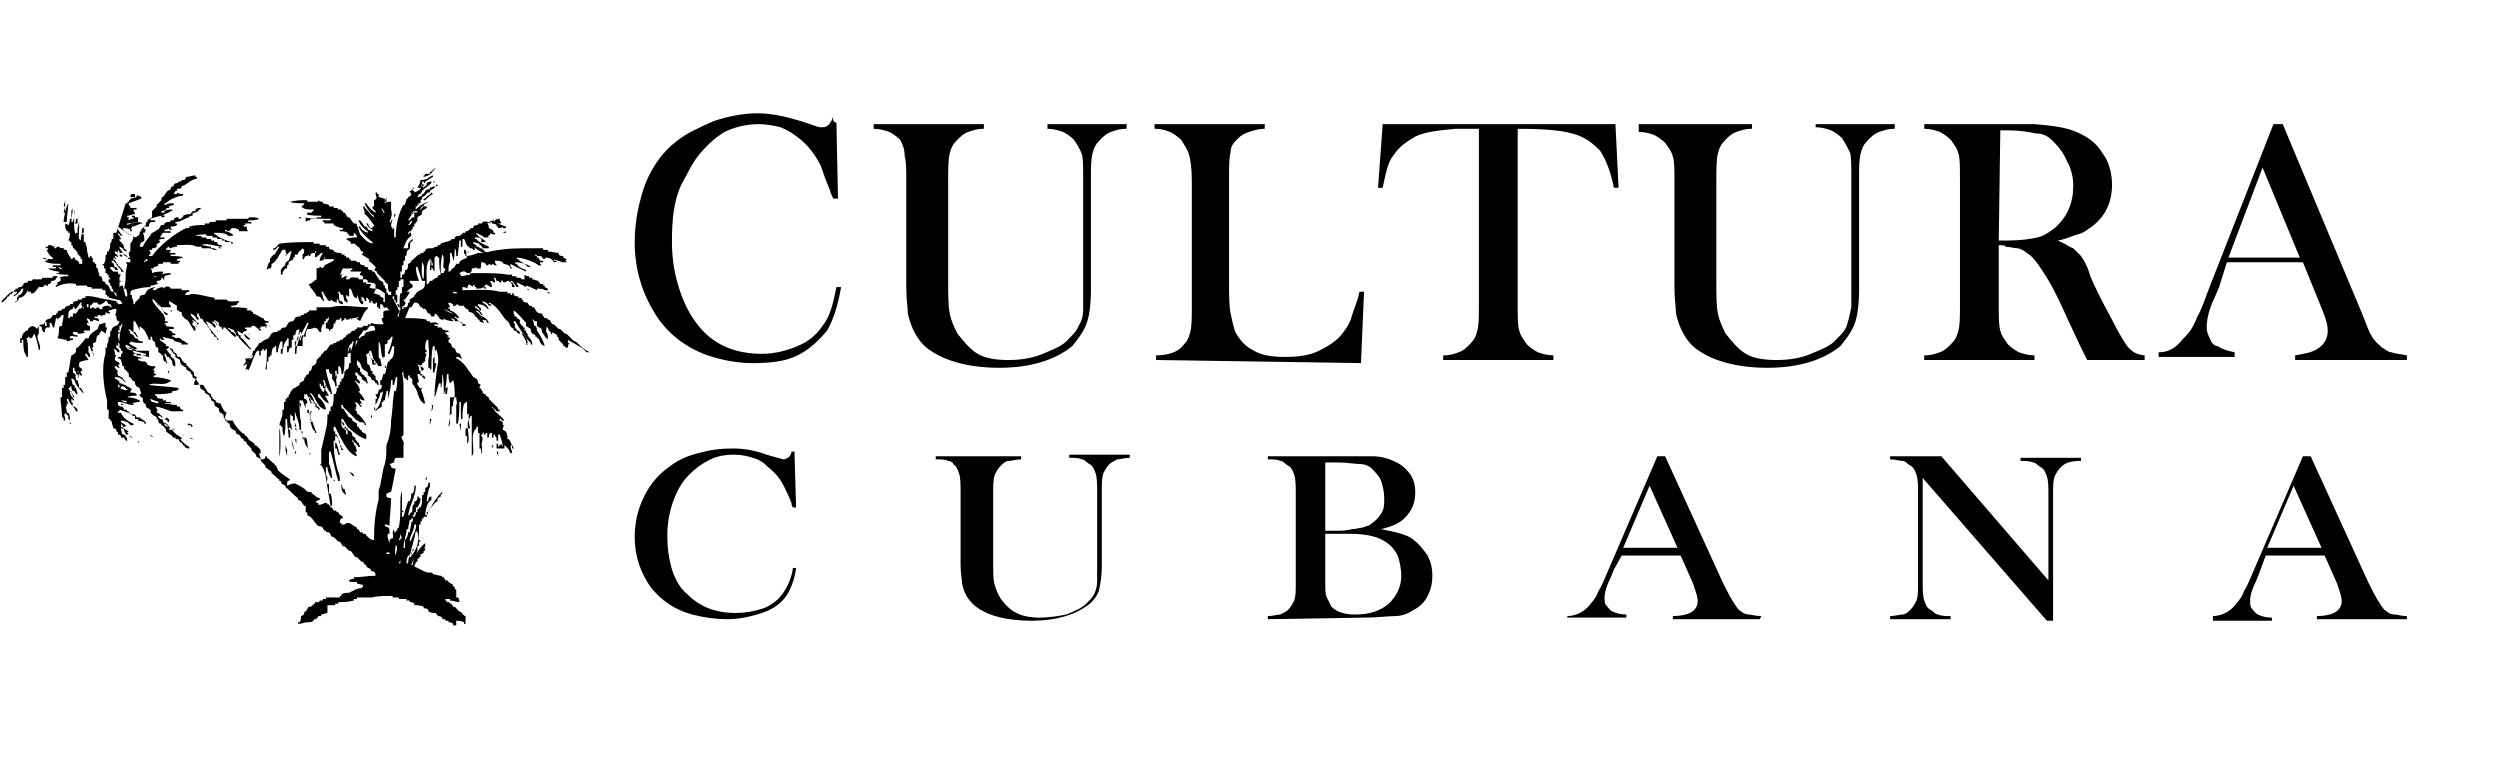 <?xml version="1.0" encoding="utf-8"?>
<!-- Generator: Adobe Illustrator 24.1.1, SVG Export Plug-In . SVG Version: 6.00 Build 0)  -->
<svg version="1.1" id="logo_mahe" xmlns="http://www.w3.org/2000/svg" xmlns:xlink="http://www.w3.org/1999/xlink" x="0px" y="0px"
	 viewBox="0 0 161.1 49" style="enable-background:new 0 0 161.1 49;" xml:space="preserve">
<g>
	<path d="M53.9,7.9l0.1,4.9h-0.3c-0.1-0.2-0.2-0.4-0.2-0.5c-0.3-0.7-0.5-1.3-0.6-1.6c-0.3-0.6-0.7-1.2-1.3-1.7
		c-0.5-0.4-0.8-0.6-1.3-0.8C49.9,8.1,49.4,8,48.9,8c-0.8,0-1.6,0.2-2.2,0.5c-0.5,0.3-1,0.7-1.6,1.4c-0.5,0.6-0.8,1.3-1.2,2
		c-0.5,1.1-0.6,2.3-0.6,3.7c0,1.2,0.2,2.2,0.5,3.1s0.7,1.7,1.3,2.4c1,1.2,2.4,1.7,4,1.7c0.8,0,1.6-0.2,2.3-0.5s1.2-0.7,1.6-1.3
		c0.5-0.6,0.7-1.5,0.9-2.5h0.3c-0.2,1.2-0.5,2.1-0.9,2.8c-0.5,0.6-1.1,1.2-1.9,1.6c-0.8,0.4-1.8,0.5-2.9,0.5c-1,0-2-0.2-2.9-0.5
		c-1.4-0.5-2.6-1.4-3.4-2.7c-0.8-1.3-1.3-2.8-1.3-4.6c0-1.4,0.3-2.7,0.7-3.8c0.5-1.2,1.2-2.1,2-2.7c0.6-0.5,1.5-0.9,2.4-1.3
		c0.9-0.3,1.9-0.5,2.8-0.5s1.8,0.2,2.8,0.5l0.9,0.3c0.2,0.1,0.4,0.1,0.5,0.1c0.2,0,0.4-0.1,0.5-0.3c0.1-0.1,0.1-0.2,0.2-0.4
		C53.6,7.9,53.9,7.9,53.9,7.9z"/>
	<path d="M63.4,8v0.3c-0.5,0-0.7,0.1-1,0.2c-0.3,0.1-0.5,0.3-0.7,0.5c-0.3,0.3-0.4,0.5-0.5,0.9s-0.1,1-0.1,1.9V18c0,1,0,1.7,0.1,2.2
		c0.1,0.5,0.3,0.9,0.5,1.3c0.4,0.5,0.8,1,1.3,1.3c0.5,0.3,1.2,0.4,2,0.4c0.7,0,1.5-0.1,2.2-0.4c0.7-0.3,1.3-0.5,1.7-1
		c0.3-0.3,0.5-0.5,0.6-0.8c0.2-0.3,0.3-0.6,0.3-1.1c0-0.3,0-1,0-2.2v-6.2c0-0.7,0-1.4-0.1-1.6c-0.1-0.3-0.3-0.6-0.5-0.9
		c-0.2-0.2-0.5-0.4-0.7-0.5c-0.3-0.1-0.6-0.2-1-0.2V8h5.1v0.3c-0.5,0-0.7,0.1-1,0.2c-0.3,0.1-0.5,0.3-0.7,0.5
		c-0.3,0.3-0.4,0.5-0.5,0.9s-0.1,0.9-0.1,1.6v7.1c0,1-0.1,1.8-0.3,2.3c-0.2,0.5-0.5,0.9-0.9,1.4c-1.1,0.9-2.7,1.4-4.7,1.4
		c-2.1,0-3.7-0.5-4.7-1.3c-0.6-0.5-1-1.3-1.2-2.2c0-0.4-0.1-0.9-0.1-1.7v-6.8c0-0.7,0-1.4-0.1-1.6C58.3,9.5,58.1,9.2,58,9
		c-0.2-0.2-0.5-0.4-0.7-0.5c-0.3-0.1-0.6-0.2-1-0.2V8H63.4z"/>
	<path d="M74.5,23.2v-0.3c0.7,0,1.4-0.2,1.7-0.6c0.3-0.3,0.4-0.5,0.5-0.9c0.1-0.4,0.1-0.9,0.1-1.6v-8.2c0-0.8-0.1-1.4-0.2-1.7
		s-0.3-0.6-0.5-0.9c-0.2-0.2-0.5-0.4-0.7-0.5c-0.3-0.1-0.5-0.2-1-0.2V8h7.1v0.3c-0.4,0-0.7,0.1-1,0.2S80,8.7,79.8,8.9
		c-0.3,0.3-0.5,0.5-0.5,0.9c-0.1,0.4-0.1,0.9-0.1,1.7V18c0,1,0,1.7,0.1,2.2c0.1,0.5,0.2,0.9,0.3,1.2c0.3,0.5,0.6,0.9,1.2,1.2
		c0.5,0.3,1.2,0.4,2,0.4c0.9,0,1.6-0.1,2.2-0.4c0.6-0.3,1.1-0.6,1.5-1.1c0.3-0.4,0.5-0.7,0.6-1.1s0.4-1,0.5-1.6h0.3l-0.2,4.6
		L74.5,23.2L74.5,23.2z"/>
	<path d="M95.3,8.3c-0.5,0-1,0-1.5,0c-1.1,0.1-2,0.2-2.6,0.5c-0.5,0.3-1,0.6-1.4,1.2c-0.4,0.5-0.5,1.2-0.7,2.1h-0.3L89.1,8h15
		l0.2,4.1h-0.3c-0.2-1-0.5-1.8-0.9-2.4c-0.5-0.5-1-0.9-1.8-1.1c-0.7-0.2-1.8-0.3-3.5-0.3v11.4c0,0.7,0,1.3,0.1,1.6
		c0.1,0.4,0.3,0.6,0.5,0.9c0.2,0.2,0.5,0.4,0.7,0.5c0.3,0.1,0.6,0.2,1,0.2v0.3H93v-0.3c0.5,0,0.7-0.1,1-0.2c0.3-0.1,0.5-0.3,0.7-0.5
		c0.3-0.3,0.4-0.5,0.5-0.9c0.1-0.4,0.1-0.9,0.1-1.6L95.3,8.3L95.3,8.3z"/>
	<path d="M112.9,8v0.3c-0.5,0-0.7,0.1-1,0.2c-0.3,0.1-0.5,0.3-0.7,0.5c-0.3,0.3-0.4,0.5-0.5,0.9c-0.1,0.4-0.1,1-0.1,1.9V18
		c0,1,0,1.7,0.1,2.2c0.1,0.5,0.3,0.9,0.5,1.3c0.4,0.5,0.8,1,1.3,1.3c0.5,0.3,1.2,0.4,2,0.4c0.7,0,1.5-0.1,2.2-0.4
		c0.7-0.3,1.3-0.5,1.7-1c0.3-0.3,0.5-0.5,0.6-0.8c0.1-0.3,0.2-0.7,0.3-1.2c0-0.3,0-1,0-2.2v-6.2c0-0.7,0-1.4-0.1-1.6
		s-0.3-0.6-0.5-0.9c-0.2-0.2-0.5-0.4-0.7-0.5c-0.3-0.1-0.6-0.2-1-0.2V8h5.1v0.3c-0.5,0-0.7,0.1-1,0.2c-0.3,0.1-0.5,0.3-0.7,0.5
		c-0.3,0.3-0.4,0.5-0.5,0.9c-0.1,0.4-0.1,0.9-0.1,1.6v7.1c0,1-0.1,1.8-0.3,2.3c-0.2,0.5-0.5,0.9-0.9,1.4c-1.1,0.9-2.7,1.4-4.7,1.4
		c-2.1,0-3.7-0.5-4.7-1.3c-0.6-0.5-1-1.3-1.2-2.2c0-0.4-0.1-0.9-0.1-1.7v-6.8c0-0.7,0-1.4-0.1-1.6c-0.1-0.4-0.3-0.6-0.5-0.9
		c-0.2-0.2-0.5-0.4-0.7-0.5c-0.3-0.1-0.6-0.2-1-0.2V8H112.9z"/>
	<path d="M128.8,15.8v3.9c0,0.7,0,1.3,0.1,1.6c0.1,0.4,0.3,0.6,0.5,0.9c0.2,0.2,0.5,0.4,0.7,0.5c0.3,0.1,0.6,0.2,1,0.2v0.3h-7.1
		v-0.3c0.5,0,0.7-0.1,1-0.2c0.3-0.1,0.5-0.3,0.7-0.5c0.3-0.3,0.4-0.5,0.5-0.9c0.1-0.4,0.1-0.9,0.1-1.6v-8.2c0-0.7,0-1.4-0.1-1.6
		c-0.1-0.4-0.3-0.6-0.5-0.9c-0.2-0.2-0.5-0.4-0.7-0.5c-0.3-0.1-0.6-0.2-1-0.2V8h5.4c0.9,0,1.5,0,1.7,0c1.2,0.1,2,0.2,2.7,0.5
		c0.7,0.3,1.3,0.7,1.7,1.4c0.4,0.5,0.6,1.3,0.6,2c0,1.2-0.5,2.1-1.3,2.7c-0.3,0.2-0.5,0.4-0.9,0.5c-0.4,0.1-0.7,0.3-1.3,0.4
		c0.5,0.2,0.7,0.4,1,0.5c0.2,0.2,0.4,0.4,0.5,0.5c0.2,0.3,0.4,0.6,0.6,1.3c0.6,1.4,1.2,2.4,1.5,3s0.6,1.1,0.8,1.4s0.4,0.4,0.5,0.5
		c0.2,0.1,0.5,0.2,0.7,0.2v0.3h-3.7c-0.2-0.4-0.3-0.6-0.4-0.8l-0.8-1.7c-0.5-1.1-0.9-2-1.4-2.8c-0.5-0.8-0.9-1.4-1.3-1.6
		c-0.2-0.2-0.5-0.3-0.6-0.3c-0.2,0-0.5-0.1-0.8-0.1C129.4,15.8,128.8,15.8,128.8,15.8z M128.8,15.5h0.5c0.9,0,1.6-0.1,2-0.2
		c0.4-0.1,0.7-0.3,1.1-0.6c0.8-0.7,1.2-1.6,1.2-2.7c0-0.5-0.1-1.1-0.4-1.6c-0.2-0.5-0.5-0.9-0.9-1.3c-0.3-0.3-0.6-0.5-1.1-0.5
		c-0.5-0.1-1-0.2-1.8-0.2h-0.5L128.8,15.5L128.8,15.5z"/>
	<path d="M155.2,23.2h-7.3v-0.3c0.6-0.1,1.1-0.2,1.4-0.4c0.5-0.3,0.7-0.7,0.7-1.2c0-0.3-0.1-0.7-0.3-1.2l-0.2-0.5l-1.1-2.7h-4.9
		l-0.5,1.6l-0.3,0.7c-0.4,0.8-0.5,1.5-0.5,1.9c0,0.3,0.1,0.5,0.2,0.7c0.1,0.3,0.3,0.5,0.5,0.5c0.3,0.2,0.6,0.3,1.1,0.4v0.3h-4.9
		v-0.3c0.4,0,0.7-0.1,1-0.3c0.3-0.2,0.5-0.5,0.8-0.8c0.3-0.3,0.5-0.7,0.7-1.2c0.3-0.5,0.5-1.2,0.9-2.2L146.5,8h0.6l4.9,11.7
		c0.4,0.9,0.6,1.6,0.8,1.9c0.2,0.4,0.5,0.6,0.7,0.8c0.2,0.1,0.4,0.3,0.6,0.3c0.3,0.1,0.5,0.1,1,0.2V23.2z M148.2,16.6l-2.4-5.8
		l-2.2,5.8H148.2z"/>
</g>
<g>
	<path d="M51.2,29.3l0.1,3.4h-0.2C51,32.6,51,32.4,51,32.4c-0.2-0.5-0.4-0.9-0.5-1.1c-0.2-0.4-0.5-0.8-1-1.2c-0.3-0.3-0.6-0.5-1-0.6
		c-0.3-0.1-0.7-0.2-1.2-0.2c-0.6,0-1.2,0.1-1.7,0.4c-0.4,0.2-0.8,0.5-1.2,0.9s-0.7,0.9-0.9,1.4c-0.3,0.7-0.5,1.6-0.5,2.5
		c0,0.8,0.1,1.5,0.3,2.2c0.2,0.6,0.5,1.2,1,1.6c0.8,0.8,1.8,1.2,3.1,1.2c0.6,0,1.2-0.1,1.8-0.3c0.5-0.2,0.9-0.5,1.2-0.9
		c0.3-0.4,0.6-1,0.7-1.7h0.2c-0.1,0.8-0.4,1.5-0.7,1.9c-0.4,0.5-0.9,0.8-1.5,1c-0.6,0.2-1.4,0.4-2.2,0.4c-0.8,0-1.5-0.1-2.3-0.3
		c-1.1-0.3-2-0.9-2.7-1.8c-0.6-0.9-1-1.9-1-3.2c0-0.9,0.2-1.8,0.6-2.6c0.4-0.8,0.9-1.4,1.6-1.9c0.5-0.4,1.1-0.7,1.9-0.9
		c0.7-0.2,1.4-0.3,2.2-0.3c0.7,0,1.4,0.1,2.2,0.4l0.7,0.2c0.1,0,0.3,0.1,0.4,0.1s0.3-0.1,0.4-0.2c0-0.1,0.1-0.1,0.1-0.3h0.2V29.3z"
		/>
	<path d="M65.8,29.4v0.2c-0.3,0-0.6,0.1-0.8,0.1c-0.2,0-0.4,0.2-0.5,0.3c-0.2,0.2-0.3,0.4-0.4,0.6C64,30.9,64,31.3,64,31.9v4.3
		c0,0.7,0,1.2,0.1,1.5c0.1,0.3,0.2,0.6,0.4,0.9c0.3,0.4,0.6,0.7,1,0.9c0.4,0.2,0.9,0.3,1.5,0.3c0.6,0,1.2-0.1,1.7-0.2
		c0.5-0.2,1-0.4,1.3-0.7c0.2-0.2,0.4-0.4,0.5-0.6c0.1-0.2,0.2-0.5,0.2-0.8c0-0.2,0-0.7,0-1.5v-4.3c0-0.5,0-0.9-0.1-1.2
		s-0.2-0.5-0.4-0.6s-0.3-0.3-0.5-0.3c-0.2-0.1-0.5-0.1-0.8-0.1v-0.2h3.9v0.2c-0.3,0-0.6,0.1-0.8,0.1c-0.2,0.1-0.4,0.2-0.5,0.3
		c-0.2,0.2-0.3,0.4-0.4,0.6C71,30.8,71,31.1,71,31.7v4.8c0,0.7-0.1,1.2-0.2,1.6c-0.1,0.3-0.4,0.7-0.7,0.9c-0.8,0.6-2,1-3.6,1
		s-2.8-0.3-3.6-0.9c-0.5-0.4-0.8-0.9-0.9-1.5c0-0.2-0.1-0.6-0.1-1.2v-4.7c0-0.5,0-0.9-0.1-1.2s-0.2-0.5-0.4-0.6
		c0.1,0-0.1-0.2-0.3-0.2c-0.2-0.1-0.5-0.1-0.8-0.1v-0.2H65.8z"/>
	<path d="M81.7,39.9v-0.2c0.3,0,0.6-0.1,0.8-0.1c0.2-0.1,0.4-0.2,0.5-0.3c0.2-0.2,0.3-0.4,0.4-0.6c0.1-0.3,0.1-0.6,0.1-1.2v-5.7
		c0-0.5,0-0.9-0.1-1.2c-0.1-0.3-0.2-0.5-0.4-0.6c-0.2-0.1-0.3-0.3-0.5-0.3c-0.2-0.1-0.5-0.1-0.8-0.1v-0.2h5.6c0.6,0,0.9,0,1.1,0
		c0.7,0,1.2,0.2,1.6,0.4s0.7,0.5,0.9,0.8s0.3,0.7,0.3,1.1c0,0.7-0.2,1.2-0.7,1.7c-0.2,0.2-0.4,0.3-0.6,0.4c-0.2,0.1-0.5,0.2-0.9,0.3
		c0.5,0.1,1,0.2,1.3,0.3c0.3,0.1,0.6,0.2,0.8,0.4c0.4,0.3,0.6,0.6,0.9,1c0.2,0.4,0.3,0.8,0.3,1.3S92.2,38,92,38.4s-0.5,0.7-0.9,0.9
		c-0.3,0.2-0.7,0.4-1.2,0.4s-1.1,0.1-2,0.1L81.7,39.9L81.7,39.9z M85.4,29.6v4.6h0.7c0.3,0,0.7,0,1-0.1c0.3,0,0.5-0.1,0.7-0.1
		c0.2-0.1,0.4-0.1,0.5-0.2c0.3-0.2,0.5-0.4,0.7-0.7c0.2-0.3,0.2-0.6,0.2-1c0-0.4-0.1-0.8-0.2-1.1c-0.1-0.3-0.4-0.6-0.6-0.8
		s-0.5-0.3-0.8-0.3s-0.8-0.1-1.4-0.1h-0.8V29.6z M85.4,34.4v3.2c0,0.4,0,0.7,0.1,0.9c0.1,0.2,0.2,0.4,0.3,0.6
		c0.3,0.3,0.8,0.5,1.5,0.5c0.9,0,1.6-0.2,2.2-0.7c0.5-0.5,0.8-1.1,0.8-1.8c0-0.4-0.1-0.9-0.2-1.2c-0.1-0.3-0.4-0.7-0.7-0.9
		c-0.5-0.4-1.3-0.6-2.4-0.6H85.4z"/>
	<path d="M113.4,39.9h-5.6v-0.2c0.5,0,0.9-0.1,1.1-0.2c0.4-0.2,0.5-0.5,0.5-0.8c0-0.2-0.1-0.5-0.2-0.8l-0.1-0.3l-0.8-1.8h-3.8
		l-0.5,0.9l-0.2,0.5c-0.3,0.6-0.4,1-0.4,1.3c0,0.2,0,0.4,0.1,0.5s0.2,0.3,0.4,0.4c0.2,0.1,0.5,0.2,0.9,0.2v0.2H101v-0.1
		c0.3,0,0.6-0.1,0.8-0.2c0.2-0.1,0.5-0.3,0.7-0.6c0.2-0.2,0.4-0.5,0.5-0.8c0.2-0.3,0.4-0.8,0.7-1.5l3.1-7.2h0.5l3.7,8.1
		c0.3,0.6,0.5,1,0.7,1.3c0.2,0.3,0.3,0.5,0.5,0.6c0.1,0.1,0.3,0.2,0.5,0.2s0.4,0.1,0.8,0.1L113.4,39.9L113.4,39.9z M108.1,35.3
		l-1.8-4l-1.7,4H108.1z"/>
	<path d="M123.9,30.8v6.7c0,0.5,0,0.9,0.1,1.2c0.1,0.3,0.2,0.5,0.4,0.6c0.2,0.1,0.3,0.3,0.5,0.3c0.2,0.1,0.5,0.1,0.8,0.1v0.2h-3.9
		v-0.2c0.3,0,0.6-0.1,0.8-0.1s0.4-0.2,0.5-0.3c0.2-0.2,0.3-0.4,0.4-0.6c0.1-0.3,0.1-0.6,0.1-1.2v-5.7c0-0.5,0-0.9-0.1-1.2
		s-0.2-0.5-0.4-0.6c-0.2-0.1-0.3-0.3-0.5-0.3s-0.5-0.1-0.8-0.1v-0.2h3.3l6.9,8v-5.5c0-0.5,0-0.9-0.1-1.2c-0.1-0.3-0.2-0.5-0.4-0.6
		s-0.3-0.3-0.5-0.3c-0.2-0.1-0.5-0.1-0.8-0.1v-0.2h3.9v0.2c-0.6,0-1,0.1-1.3,0.4c-0.2,0.2-0.3,0.4-0.4,0.6c-0.1,0.3-0.1,0.6-0.1,1.2
		v8.1h-0.4L123.9,30.8z"/>
	<path d="M154.9,39.9h-5.6v-0.2c0.5,0,0.9-0.1,1.1-0.2c0.4-0.2,0.5-0.5,0.5-0.8c0-0.2-0.1-0.5-0.2-0.8l-0.1-0.3l-0.8-1.8H146
		l-0.4,1.1l-0.2,0.5c-0.3,0.6-0.4,1-0.4,1.3c0,0.2,0,0.4,0.1,0.5s0.2,0.3,0.4,0.4c0.2,0.1,0.5,0.2,0.9,0.2V40h-3.8v-0.3
		c0.3,0,0.6-0.1,0.8-0.2c0.2-0.1,0.5-0.3,0.7-0.6c0.2-0.2,0.4-0.5,0.5-0.8c0.2-0.3,0.4-0.8,0.7-1.5l3.1-7.2h0.5l3.7,8.1
		c0.3,0.6,0.5,1,0.7,1.3c0.2,0.3,0.3,0.5,0.5,0.6c0.1,0.1,0.3,0.2,0.5,0.2c0.2,0,0.4,0.1,0.8,0.1v0.2H154.9z M149.6,35.3l-1.8-4
		l-1.7,4H149.6z"/>
</g>
<g id="Shape_1">
	<g>
		<path d="M32.1,29.4v-0.3H32L32.1,29.4L32.1,29.4z M27.5,30.7L27.5,30.7l-0.1,0.2h0.1V30.7z M10.6,27L10.6,27l0.2,0.1v0.1h0.1V27
			c-0.1,0-0.1,0-0.1-0.1L10.6,27C10.6,27,10.6,26.9,10.6,27z M10.9,24.1v-0.2h-0.1L10.9,24.1L10.9,24.1z M35.3,21.9v-0.2h-0.1
			L35.3,21.9L35.3,21.9z M9,21.7v-0.2H9L9,21.7L9,21.7z M28.7,25v0.4h0.1c0-0.2,0.1-0.4,0-0.5C28.8,25,28.8,25,28.7,25z M31,29.3
			L31,29.3c0.1-0.3,0.1-0.7-0.1-0.8C31,28.8,31,29,31,29.3z M12.5,28.3L12.5,28.3l-0.3-0.1C12.3,28.3,12.3,28.3,12.5,28.3z
			 M33.6,21.5c0.1,0.1,0.2,0.3,0.3,0.5v0.1h0.1c0-0.3-0.2-0.4-0.3-0.6C33.6,21.5,33.6,21.5,33.6,21.5z M31.7,28.9L31.7,28.9l0.1-0.2
			h-0.1V28.9z M33.9,22.1v0.1H34C34,22.1,34,22.2,33.9,22.1z M11.1,20L11.1,20C11,20,11,20,11,20v0.1C11.1,20.1,11,20.1,11.1,20z
			 M12.5,29.3L12.5,29.3l-0.1-0.1C12.5,29.3,12.4,29.2,12.5,29.3z M13.9,21.2C13.9,21.3,13.9,21.2,13.9,21.2L13.9,21.2L13.9,21.2
			C13.9,21.2,13.8,21.2,13.9,21.2z M24.2,26.1L24.2,26.1l0.1-0.2h-0.1V26.1z M12.7,21.1c0-0.1,0-0.1-0.1-0.1L12.7,21.1L12.7,21.1z
			 M11.3,27.7L11.3,27.7l-0.2-0.1C11.2,27.7,11.1,27.7,11.3,27.7z M30.2,16.3c0-0.1,0-0.1-0.1-0.1L30.2,16.3L30.2,16.3z M19.5,28
			v-0.2h-0.1L19.5,28L19.5,28z M14.3,16L14.3,16l-0.2-0.1V16H14.3z M14.5,16L14.5,16L14.3,16V16H14.5z M13,13.4h-0.2v0.1L13,13.4
			L13,13.4z M15.8,23.1L15.8,23.1L15.8,23.1c0.1,0.2,0,0.3-0.1,0.4v0.1c0.1-0.1,0,0,0.1-0.1c0.2-0.1,0.3-0.3,0.3-0.5h0.1v-0.1h0.1
			c0,0.1,0,0.1-0.1,0.2h-0.1v0.1h-0.1v0.2h-0.1c0,0.1,0,0.3-0.1,0.4H16v0.1H16c0.2-0.4,0.3-0.8,0.5-1.2c0.1-0.1,0,0,0.1-0.1h0.1v0.3
			h0.1v-0.3h0.1v-0.1h0.1v0.3H17v-0.2h0.1v-0.1h0.1c0,0.4,0,0.9-0.1,1.3h0.1v-0.5h0.1V23h0.1v-0.1h0.1c0-0.2,0-0.3,0.1-0.5h0.1v-0.1
			h0.1v0.4h0.1c0-0.1,0.1-0.6,0.2-0.7V22h0.1v0.5h-0.1v0.3h0.1c0-0.2,0.1-0.8,0.3-0.9v-0.1h0.1v0.5h-0.1v0.4h0.1
			c0-0.1,0-0.2,0.1-0.3h0.1v-0.5h0.1v-0.3h0.1c0.1-0.1,0-0.1,0.1-0.3l0.2-0.1c-0.1,0.6-0.3,0.9-0.3,1.6h0.1c0-0.9,0.4-1.4,0.7-2h0.1
			c-0.1,0.2-0.3,0.8-0.4,1v0.5H19v-0.3h0.1v-0.1h0.1c0.1-0.3-0.1-0.2,0.1-0.4v-0.1h0.1c0,0.2,0,0.3-0.1,0.5h0.1c0-0.1,0-0.2,0.1-0.3
			h0.1v0.1h0.1c0-0.2,0-0.3,0.1-0.5c0.2,0,0.3,0,0.5-0.1v0.1c0.1-0.2,0.2,0.1,0.3,0.2h0.1c0-0.2,0-0.3,0.1-0.5h0.1v-0.2h0.1
			c0.1-0.1,0.1-0.1,0.1-0.3h0.1c0,0.2,0,0.2-0.1,0.3v0.5h0.1v0.1h0.1c0-0.2,0-0.3,0.1-0.5H21v-0.2c0-0.1,0.1,0,0.1-0.2h0.1
			c-0.1,0.2-0.1,0.2-0.2,0.3v0.5c0.1-0.1,0.2-0.1,0.2-0.3h0.1v0.3h0.1c0.1-0.1,0.1-0.2,0.1-0.4c0.1,0.1,0.1,0.1,0.1,0.1
			c0-0.1,0-0.2,0.1-0.3h0.2v-0.1H22v0.2c0.1,0,0.1-0.1,0.2-0.1v-0.1h0.1v0.1c0.1,0,0.2,0,0.3-0.1c0.1,0,0,0.1,0.1,0.1v-0.1
			c0.1,0,0.3,0,0.4-0.1c0,0.1,0,0.1-0.1,0.1c0,0.1,0,0.1,0.1,0.1c0.1,0.1,0,0,0.1,0.1c0.1-0.2,0.3-0.7,0.5-0.8v-0.1
			c-0.8,0-1.7-0.2-2.4,0h-0.9V20h-0.3V20h-0.2v0.1h-0.1c0,0,0,0.1-0.1,0.1h-0.1c0,0,0,0.1-0.1,0.1h-0.1c0,0,0,0.1-0.1,0.1
			c-0.1,0-0.2,0-0.3,0.1c0,0.1-0.1,0.1-0.1,0.2c-0.1,0-0.2,0-0.3,0.1c-0.1,0.1-0.1,0.2-0.2,0.3c-0.1,0-0.2,0-0.3,0.1
			c0,0,0,0.1-0.1,0.1h-0.1c0,0,0,0.1-0.1,0.1c-0.1,0-0.2,0-0.3,0.1c-0.1,0.1-0.1,0.2-0.2,0.3c-0.2,0.1-0.3,0.1-0.5,0.3h-0.1
			c-0.1,0.3-0.2,0.2-0.3,0.5h-0.1c0,0.2-0.1,0.4-0.3,0.5C15.9,23.1,15.9,23.1,15.8,23.1z M32.4,18.4C32.5,18.4,32.4,18.4,32.4,18.4
			L32.4,18.4L32.4,18.4C32.4,18.4,32.4,18.3,32.4,18.4z M14,21.3C14.1,21.4,14,21.4,14,21.3L14,21.3L14,21.3
			C14,21.4,13.9,21.3,14,21.3z M4.3,14.3c0-0.4,0.1-0.8,0.1-1.2c-0.1,0.1-0.3,0.9-0.3,1.2H4.3z M24.9,12.7L24.9,12.7l-0.1,0.3h0.1
			V12.7z M26.9,12.1h0.3V12h0.1c0,0,0-0.3-0.1-0.1v0.1h-0.1c0.1-0.1,0.1-0.1,0.1-0.3h0.1c0,0,0,0.1,0.1,0.1v-0.1
			c0.2-0.1,0.3-0.2,0.5-0.3v-0.1c-0.3,0.1-0.3,0.3-0.8,0.3C27.1,11.8,27,11.9,26.9,12.1L26.9,12.1L26.9,12.1L26.9,12.1z M5,14.4
			v-0.3H4.9c0,0.1,0,0.2-0.1,0.3H5z M27.9,11.7c0.1,0.1,0,0,0.1,0.1v-0.1H27.9z M17.7,16.4h0.1v-0.1L17.7,16.4c-0.1,0-0.1,0-0.1,0.1
			C17.7,16.4,17.6,16.4,17.7,16.4z M8.6,12.5c-0.2,0-0.1,0-0.2,0.1H8.4v0.1h0.3V12.5z M28.1,10.8c-0.2,0.1-0.2,0.2-0.4,0.3v0.1h-0.3
			c0,0.1,0,0.1-0.1,0.1v0.1C27.8,11.3,27.8,11.1,28.1,10.8L28.1,10.8z M32.1,14.4h0.2c0-0.1-0.1-0.1-0.1-0.3c-0.1,0-0.2,0-0.3,0.1
			v0.1L32.1,14.4L32.1,14.4z M32.3,14.6L32.3,14.6c0-0.1,0.1-0.1,0-0.1V14.6z M31.7,14.3h-0.2v0.1L31.7,14.3L31.7,14.3z M28.1,12
			h0.1c0-0.1,0-0.1-0.1-0.1L28.1,12L28.1,12L28.1,12z M9.9,28.2L9.9,28.2C9.8,28.1,9.7,28,9.7,28C9.7,28.1,9.7,28.1,9.9,28.2z
			 M28.1,12.1L28.1,12.1L28,12C28,12.1,28,12,28.1,12.1z M8.5,28.2c-0.1-0.1,0-0.1-0.2-0.1C8.4,28.1,8.4,28.2,8.5,28.2
			C8.5,28.1,8.6,28.2,8.5,28.2z M6.8,21.5L6.8,21.5l0.1-0.4H6.8v-0.3c-0.1,0-0.3,0.1-0.4,0.1c0,0.1-0.1,0.2-0.1,0.3
			c-0.3,0.2-0.5,0.3-0.6,0.6H5.5c-0.1,0.2-0.4,0.5-0.5,0.6c0,0-0.1,0-0.1,0.1c0,0.1,0,0.2-0.1,0.3c-0.1,0-0.1,0.1-0.2,0.1
			c-0.1,0.4-0.1,0.7-0.2,1.1H4.3v0.3H4.2v0.2H4.2v0.3H4.1V25H4v0.4H4v0.2H3.9c0,0.4,0.1,0.9,0.1,1.3c0,0,0.1,0,0.1,0.1v0.1h0.1
			c0-0.1,0-0.3-0.1-0.4H4.2v-0.1c0.1,0.1,0.1,0.1,0.2,0.2V27h0.1c0-0.1,0-0.3-0.1-0.4H4.3c0-0.1,0-0.3-0.1-0.4h0.1V26
			c0,0,0.1,0,0.1,0.1c0-0.2-0.1-0.2-0.1-0.4h0.1c0.1,0.4,0.4,0.5,0.5,0.8H5c0-0.2-0.1-0.2-0.2-0.3H4.7c-0.1-0.2,0.1-0.2-0.1-0.3
			v-0.2c0.1,0.1,0.1,0,0.1,0.1h0.1c-0.1-0.2-0.3-0.3-0.3-0.6h0.1c0,0.1,0,0.2,0.1,0.3v0.1h0.1c-0.1-0.2-0.3-0.4-0.4-0.6h0.1v-0.1
			h0.1c0,0.1,0,0.2,0.1,0.3h0.1c0,0.1,0.1,0.1,0.1,0.2H5c0-0.1-0.1-0.3-0.1-0.4c0,0-0.1,0-0.1-0.1v-0.1H4.7c-0.1-0.1,0-0.2-0.1-0.3
			v-0.1c0.1,0,0.1,0,0.2,0.1c0.1,0.4,0.4,0.6,0.5,0.8h0.1c-0.1-0.1-0.1-0.2-0.2-0.3H5.1v-0.1H5.1c0-0.1-0.1-0.3-0.1-0.4H4.9
			C4.8,24.1,5,24.2,4.7,24v-0.3h0.1v0.2c0,0,0.1,0,0.1,0.1v0.1H5v0.1h0.1V24H5v-0.1c0.1,0.1,0.1,0.2,0.2,0.3h0.1
			c0-0.1-0.1-0.1-0.1-0.3h0.1c0-0.1,0-0.1-0.1-0.2c0,0-0.1,0-0.1-0.1v-0.2c0-0.1,0.4-0.2,0.6-0.2c-0.1-0.2-0.1-0.2-0.2-0.3v-0.1h0.1
			c0,0.1,0.1,0.1,0.1,0.2V23h0.1c0-0.2,0-0.2-0.1-0.3H5.7v-0.2H5.7v-0.2h0.1c0,0.2,0.1,0.3,0.2,0.5c0.1,0.1,0,0,0.1,0.1H6
			c0.1-0.1,0-0.2-0.1-0.2v-0.1c0,0,0.1,0,0.1,0.1c0-0.1,0-0.2-0.1-0.3h0.1v-0.3c0.1,0,0.1,0,0.2-0.1c0-0.1,0-0.3,0.1-0.4h0.1
			c0-0.2,0-0.1,0.1-0.2v-0.1C6.7,21.4,6.7,21.4,6.8,21.5z M4.5,27.1c0-0.1,0-0.1-0.1-0.1L4.5,27.1L4.5,27.1z M8.9,28.4v0.1H9
			C8.9,28.4,9,28.5,8.9,28.4z M4.2,12.9L4.2,12.9l-0.1,0.4h0.1V12.9z M5.1,24.4L5.1,24.4L5.1,24.4c0-0.1,0-0.1-0.1-0.2L5.1,24.4
			L5.1,24.4z M9.4,28h0.2V28L9.4,28L9.4,28z M4.2,13.3L4.2,13.3l-0.1,0.4h0.1V13.3z M35.5,18.9L35.5,18.9l-0.2-0.1v0.1H35.5z
			 M1.8,18.7c0.1,0.1,0,0,0,0.1H2v0.1c0.2,0.1,0.4-0.3,0.5-0.4h0.3v-0.1c0.1,0,0.1,0,0.2-0.1c0,0.1-0.1,0.2,0.1,0.1v-0.1
			c0.1,0,0.1,0,0.2-0.1v-0.1c0.1,0,0.2,0,0.3-0.1v-0.1h0.1v-0.1h0.1v0.1h0.1v0.2l-0.2,0.1c0,0.2,0,0.1-0.1,0.2v0.1
			c0.4-0.2,0.8-0.3,1.3-0.2v0.1h0.7c0,0,0,0.1,0.1,0.1h0.2v0.1h0.7v0.1h0.2V19h0.1v0.1h0.1c0,0,0,0.1,0.1,0.1
			c0.3,0.1,0.5,0.1,0.8,0.2c0-0.2,0-0.1-0.1-0.2v-0.1H7.5c-0.1-0.1-0.1-0.2-0.2-0.3H7.2c-0.2-0.2-0.1-0.4-0.4-0.5v-0.1l-0.2-0.1
			c0-0.1,0-0.2-0.1-0.3H6.4c0-0.2-0.1-0.3-0.1-0.5c0,0-0.1,0-0.1-0.1v-0.2H6.1v-0.1H6c-0.1-0.2,0.1-0.2-0.1-0.3v-0.1H5.8
			c0,0.1,0,0.1-0.1,0.1c0-0.2-0.1-0.3-0.1-0.6H5.6c0-0.1-0.1-0.3-0.1-0.4H5.4v-0.5H5.3v-0.3H5.3V15h0.1v-0.3H5.3
			c0,0.3-0.1,0.6-0.1,0.8C5,15.4,5.1,15,5.1,14.7H5v0.3H4.9v0.1c-0.2-0.2-0.1-1.1-0.1-1.6H4.8c-0.1,0.2,0.1,0.5-0.1,0.7v0.1H4.6
			c0-0.4,0.1-0.6,0.1-1H4.7v0.2c0,0-0.1,0-0.1,0.1v0.5H4.5c0,0.1,0,0.3-0.1,0.4l-0.2-0.1c0,0.2,0,0.3,0.1,0.5h0.1v0.1h0.1
			c0,0.2,0,0.3-0.1,0.5h0.1v0.1h0.1v0.2c0,0,0.1,0,0.1,0.1v0.1h0.1v0.1h0.1v0.1c0,0,0.1,0,0.1,0.1v0.1h0.1v0.1c0,0,0.1,0,0.1,0.1
			v0.1h0.1V17H5.1c0-0.1,0-0.1-0.1-0.2c-0.2-0.1-0.1,0-0.2-0.2H4.7c-0.1,0.1,0.1,0.1-0.1,0.1c-0.1-0.2-0.3-0.4-0.3-0.6H4.2v0.1H4.2
			v-0.1c0,0-0.1,0-0.1-0.1V16c-0.2-0.1-0.1,0.1-0.3-0.1c-0.2,0-0.1,0-0.2,0.1H3.5v-0.2c-0.1,0.1,0,0.1-0.1,0.1H3.4
			c0-0.1-0.1-0.1-0.3-0.1v0.1H2.9C3,16,3,16,3.1,16c0,0.1,0,0.1-0.1,0.1c0.1,0.2,0.2,0.4,0.4,0.5v0.1c-0.2,0-0.4,0-0.6-0.1v0.1h0.3
			c-0.1,0.1,0,0.1-0.2,0.1c0,0,0,0.1,0.1,0.1c0.3,0.1,0.5,0.1,0.9,0.1v0.1H3.4v0.1h0.2v0.1H3.1c0.1,0.1,0.5,0.2,0.7,0.2v0.1H3.6
			c0.1,0.1,0.6,0.1,0.8,0.1v0.1c-0.2,0-0.4,0-0.6,0.1v-0.1H3.4v0.1H2.7v0.1H2.1c0,0,0,0.1-0.1,0.1H1.8v0.1c-0.1,0-0.2,0-0.3,0.1v0.1
			H1.4v0.1H1.2c0,0,0,0.1-0.1,0.1H1v0.1H0.9v0.1H0.7c0,0,0,0.1-0.1,0.1c-0.2,0.2-0.3,0.3-0.5,0.5v0.1c0.2-0.1,0.3-0.2,0.4-0.4h0.1
			C0.6,19,0.6,19,0.5,19v0.1c0.1-0.1,0.3-0.2,0.4-0.3h0.2C1.1,18.9,1,19,0.9,19v0.1c0.2-0.1,0.4-0.3,0.5-0.5h0.1
			c0,0.2-0.1,0.3-0.2,0.4H1.2v0.1c0,0-0.1,0-0.1,0.1v0.2H1v0.1c0.1-0.1,0,0,0.1-0.1c0.1-0.1,0.1,0,0.1-0.2
			C1.5,19.2,1.7,18.9,1.8,18.7z M4,17.3c-0.1,0.1-0.2,0-0.2-0.1L4,17.3L4,17.3z M5.1,14.3L5.1,14.3l-0.1,0.4h0.1V14.3z M4.5,27.2
			v0.1h0.1C4.5,27.2,4.6,27.3,4.5,27.2z M12.4,27.4L12.4,27.4c-0.1-0.1-0.2-0.1-0.3-0.1v0.1h0.2v0.1H12.4z M19,28.1v0.3H19L19,28.1
			L19,28.1z M18.4,28.7V29h0.1L18.4,28.7L18.4,28.7z M19.1,28.6v-0.3H19L19.1,28.6L19.1,28.6z M18.5,29.4V29h-0.1L18.5,29.4
			L18.5,29.4z M11.5,20.6C11.5,20.6,11.5,20.6,11.5,20.6L11.5,20.6L11.5,20.6C11.5,20.6,11.4,20.5,11.5,20.6z M18,27.6v1.8
			C18.1,29.3,18.1,27.7,18,27.6z M7.9,16.5c-0.1-0.1,0-0.1-0.2-0.1C7.7,16.5,7.8,16.6,7.9,16.5C7.9,16.5,7.9,16.6,7.9,16.5z
			 M32.3,14.9L32.3,14.9c0-0.1,0.1-0.1,0-0.1V14.9z M16.1,21.5H16C16,21.6,16,21.5,16.1,21.5c0,0.1-0.1,0.1,0,0.1V21.5z M8.2,16.2
			c-0.1-0.1-0.1-0.2-0.3-0.2C8,16.2,8.1,16.2,8.2,16.2C8.2,16.2,8.3,16.3,8.2,16.2z M19.1,27.8v-0.2h-0.1L19.1,27.8L19.1,27.8z
			 M18.9,29L18.9,29c0.1-0.1-0.1-0.6-0.1-0.6C18.8,28.7,18.9,28.7,18.9,29z M19,27.2v0.3h0.1L19,27.2L19,27.2z M14,16.1L14,16.1
			L13.8,16v0.1H14z M27.3,34.7L27.3,34.7l-0.1-0.1C27.3,34.7,27.2,34.7,27.3,34.7z M27.8,26.5L27.8,26.5c0.1-0.1,0.1-0.3,0.1-0.4
			h-0.1C27.9,26.2,27.8,26.3,27.8,26.5z M27.1,25.2L27.1,25.2l0.1-0.2h-0.1V25.2z M27.7,27.4L27.7,27.4l0.1-0.4h-0.1V27.4z M37.1,22
			H37c-0.2-0.2-0.3-0.3-0.5-0.5h-0.1c-0.1-0.1-0.2-0.2-0.3-0.3H36c-0.1-0.1-0.2-0.2-0.3-0.3h-0.1c-0.1-0.1-0.1-0.2-0.2-0.3h-0.1
			c0,0,0-0.1-0.1-0.1h-0.1c-0.1-0.1-0.1-0.2-0.2-0.3c-0.1,0-0.2,0-0.3-0.1c-0.1-0.1-0.1-0.2-0.2-0.3h-0.1c0,0,0-0.1-0.1-0.1h-0.1
			c0-0.1-0.1-0.1-0.1-0.2c-0.1,0-0.2,0-0.3-0.1c0-0.1-0.1-0.1-0.1-0.2h-0.2v-0.1c-0.1,0-0.2,0-0.3-0.1v-0.1H33V19h-0.1v-0.1h-0.2
			v-0.1h-0.5c-0.7-0.2-1.6-0.1-2.4-0.1v-0.2c0.1,0,0.2,0,0.3,0.1c0-0.1,0.1-0.2,0.1-0.3c0.1,0.1,0.2,0.1,0.3,0.2
			c0-0.1-0.1-0.2,0.1-0.1v0.1h0.1v0.1c0.2,0,0.3,0,0.5-0.1v0.1h0.1v-0.1c-0.1,0-0.1-0.1-0.1-0.1h0.1v-0.1c0.1,0.1,0.2,0.1,0.3,0.2
			h0.1c0-0.1,0-0.2-0.1-0.3v-0.1c0.2,0,0.1,0.1,0.3,0.1c0-0.1,0-0.2-0.1-0.3c0.2,0,0.1,0,0.2,0.2c0.2,0,0.1,0,0.2,0.1h0.1
			c0-0.2-0.1-0.2-0.2-0.3V18c0.1,0,0.2,0.1,0.3,0.1c0,0,0,0.1,0.1,0.1c0.1,0,0.1-0.1,0.3-0.1c0,0,0,0.1,0.1,0.1h0.1
			c0.1,0.1,0.1,0.2,0.2,0.3H33c0-0.1,0-0.2-0.1-0.3v-0.1H33c0,0,0.3,0.4,0.3,0.4h0.1c0-0.2,0-0.1-0.1-0.2v-0.1
			c0.2,0.1,0.7,0.3,0.8,0.5H34c0-0.2,0-0.1-0.1-0.2v-0.1c0.3,0.1,0.5,0.2,0.7,0.3v-0.1c0.2,0,0.4,0,0.5,0.1h0.2v-0.1l-0.2-0.1v-0.1
			H35v-0.1h-0.2v-0.1h-0.1v-0.1c-0.1,0-0.3-0.1-0.4-0.1v-0.1h-0.2v-0.1c-0.1,0-0.2,0-0.3-0.1V18h-0.2c0,0,0-0.1-0.1-0.1h-0.2
			c0,0,0-0.1-0.1-0.1h-0.2v-0.1h-0.3c-0.5-0.1-1.1-0.1-1.8-0.1h-0.6v0.1c-0.2,0-0.4,0.1-0.6,0.1c0-0.1,0-0.1-0.1-0.2
			c0.2-0.1,0.3-0.2,0.5,0c0.3,0,0.3-0.1,0.3-0.3c0.1,0,0.2,0,0.3-0.1v0.1H31c0,0,0-0.1-0.1-0.1H31v-0.3c0.1,0,0.2,0,0.3,0.1
			c0,0,0,0.1,0.1,0.1c0.1,0,0.1-0.1,0.1-0.1l0.2,0.1v-0.1c0.1,0,0.1,0.1,0.3,0.1c0-0.1-0.1-0.1-0.1-0.2v-0.1c0.2,0,0.3,0,0.5,0.1
			c0,0,0,0.1,0.1,0.1c0.2,0.1,0.3,0,0.4,0.3h0.1c-0.1-0.1,0-0.1-0.1-0.1V17c0.3,0.2,0.6,0.3,1,0.5v-0.1c-0.3-0.1-0.5-0.2-0.6-0.4
			h-0.1v-0.1c0.3,0,0.8,0.1,1,0.3H34c-0.2-0.3-0.5-0.3-0.6-0.5h-0.1v-0.1c0.4,0,1.2,0.3,1.4,0.5h0.2c-0.1-0.1,0-0.1-0.1-0.1v-0.1
			h0.2v-0.1h-0.2c0-0.1-0.1-0.1-0.1-0.2h-0.1v-0.1h-0.1v-0.1c0.1,0,0.1,0.1,0.1,0.1h0.3v0.1h0.1v0.1c0.1,0,0.2-0.1,0.2-0.1
			c0.2,0,0.4,0.1,0.5,0.3c0,0,0.3,0,0.1-0.1h-0.1v-0.1c0.1,0.1,0.4,0.1,0.5,0.2h0.3c0-0.1-0.1-0.1-0.1-0.1c0.1-0.1,0.1,0.1,0.1-0.1
			l-0.2-0.1v-0.1c-0.1,0-0.2,0-0.3-0.1v-0.1c-0.2,0-0.5-0.1-0.7-0.1v-0.1H35v-0.1h-1.3c-0.9,0-1.8,0.1-2.5,0.3h-0.4
			c-0.2,0.1-0.6,0.2-0.8,0.2c0-0.2-0.1-0.1-0.1-0.2v-0.3h-0.1v-0.6h0.1c0.1,0.1,0.1,0.4,0.3,0.5c0.1,0.1,0,0,0.1,0.1V16
			c0.2,0,0.1,0,0.2,0.1h0.1c0-0.1,0-0.1-0.1-0.2c0.3,0.2,0.5,0.4,1,0.5v-0.1c-0.1,0-0.2-0.1-0.3-0.1v-0.1h-0.1c0,0,0-0.1-0.1-0.1
			h-0.1c0,0,0-0.1-0.1-0.1h-0.1v-0.1c-0.1,0-0.1-0.1-0.2-0.1v-0.1c0.1,0,0.3,0.1,0.4,0.1v0.1h0.1c0,0.1,0.1,0.1,0.1,0.2h0.3V16h0.1
			v-0.1c-0.2-0.1-0.7-0.3-0.8-0.5h-0.1v-0.1c0.2,0,0.3,0,0.4,0.1c0,0,0,0.1,0.1,0.1H31v0.1h0.3c-0.1-0.2-0.3-0.2-0.5-0.4
			c0,0,0-0.1-0.1-0.1v-0.1c0.2,0.1,0.4,0.2,0.5,0.3h0.3c-0.1-0.1,0-0.1,0.1-0.2v-0.1c0.1,0.1,0.1,0.1,0.2,0.1h0.1v-0.1h-0.1
			c0-0.2-0.1-0.2-0.3-0.3c0-0.1,0-0.2-0.1-0.3l0.2-0.1v0.1c0.1,0,0.3,0,0.4,0.1v0.1h0.1v0.1c0.1,0,0.2,0,0.3-0.1v0.1h0.2v-0.1
			c-0.3-0.1-0.6-0.2-0.8-0.4c0,0-0.4,0.1-0.2,0.1h0.1v0.1c-0.1,0-0.4-0.2-0.6-0.1c0,0,0,0.1-0.1,0.1h-0.2v0.1c-0.1,0-0.2,0-0.3,0.1
			v0.1h-0.2v0.1h-0.1c0,0,0,0.1-0.1,0.1h-0.1v0.1H30V15h-0.2v0.1h-0.1c0,0,0,0.1-0.1,0.1c-0.1,0-0.2,0-0.3,0.1v0.1h-0.2
			c0,0,0,0.1-0.1,0.1c-0.2,0.1-0.4,0.1-0.6,0.2c0,0,0,0.1-0.1,0.1h-0.1v0.1c-0.1,0-0.2,0-0.3,0.1V16h-0.2V16c-0.1,0-0.2,0-0.3,0.1
			v0.1h-0.1v0.1h-0.2v0.1h-0.1c-0.2,0.1-0.3,0.3-0.5,0.4v0.1c-0.1,0-0.1,0.1-0.2,0.1c0,0.1,0,0.3-0.1,0.4h-0.1c0,0.1,0,0.2-0.1,0.3
			h-0.1v0.2h-0.1V18H26v0.2H26v0.3h-0.1v0.4h-0.1c-0.1,0.3,0,1.2-0.1,1.4v0.1h-0.1c0.1-0.2,0.2-0.5,0.1-0.8h-0.1V19h-0.1v-0.3h0.1
			v-0.2h0.1v-0.4h0.1v-0.6h0.1v-0.4h0.1v-0.3h0.1v-0.3c0,0,0.1,0,0.1-0.1c0-0.1,0-0.2,0.1-0.3c0,0,0.1,0,0.1-0.1
			c0.1-0.3-0.1-0.3,0.2-0.5v-0.1c-0.2,0.1-0.2,0.2-0.3,0.3V16H26c0.1-0.3,0.2-0.6,0.5-0.8c0,0,0-0.3-0.1-0.2c-0.1,0.1,0,0.1-0.1,0.1
			c0-0.1,0-0.1,0.1-0.2h0.1v-0.1c0,0,0.1,0,0.1-0.1v-0.1h0.1v-0.2h0.1v-0.1c0,0,0.1,0,0.1-0.1V14c0.1-0.1,0.2-0.1,0.3-0.2
			c0,0,0-0.1-0.1-0.1h0.1v-0.1c0.1-0.1,0.2-0.1,0.3-0.2v-0.1h-0.2c-0.1,0.1-0.2,0.2-0.3,0.3h-0.1c0,0,0,0.1-0.1,0.1h-0.1V14
			c-0.2,0-0.2,0.1-0.3,0.2h-0.1c0.1-0.2,0.2-0.3,0.3-0.5h0.1c0,0,0-0.1,0.1-0.1H27c0.1-0.1,0.1-0.2,0.2-0.3h0.1v-0.1
			c0.1-0.1,0.2-0.1,0.3-0.2V13c-0.4,0.1-0.9,0.5-1,0.8h-0.1c0.1-0.2,0.2-0.2,0.3-0.3c0-0.1-0.1-0.1,0-0.3h0.1c0-0.1,0.1-0.1,0.1-0.2
			h0.1v-0.1c0.1-0.1,0.1,0,0.1-0.2c0.3-0.1,0.2-0.2,0.4-0.3h0.1v-0.1c0.1-0.1,0.2-0.1,0.3-0.2v-0.1c-0.1,0-0.2,0.1-0.3,0.1v0.1
			c-0.1,0-0.2,0-0.3,0.1c0,0.1-0.1,0.1-0.1,0.2h-0.1v0.1c-0.1,0.1-0.1,0-0.2,0.1h-0.1c0-0.1,0.1-0.1,0.1-0.2h0.1
			c0-0.1,0.1-0.1,0.1-0.2c0.2-0.2,0.4-0.3,0.6-0.5v-0.1c-0.1,0-0.2,0-0.3,0.1c0,0.2,0,0.1-0.1,0.2c-0.1,0.1,0,0-0.1,0.1
			c-0.1-0.1,0,0-0.1-0.1c-0.1,0.2-0.2,0.3-0.5,0.4v-0.1h-0.1c0-0.1,0-0.1,0.1-0.2h-0.1v0.1c-0.1,0.1-0.1,0-0.1,0.1h-0.1
			c0,0.1,0.1,0.1,0.1,0.3c-0.1,0-0.1,0.1-0.2,0.1v0.1h-0.1c0,0.1-0.1,0.3-0.1,0.4L26,13.2c-0.3,0.5-0.5,1.3-0.5,2.1h-0.1v-0.6
			c0,0-0.1,0-0.1,0.1c-0.1-0.1,0.1-0.1-0.1-0.2c0-0.4,0.2-0.5,0.3-0.8h-0.1c0,0.1,0,0.3-0.1,0.4h-0.1v0.1h-0.1
			c0.1-0.3,0.2-0.4,0.1-0.8V13h-0.1V13c-0.1,0-0.2,0-0.3,0.1v-0.3c-0.1,0-0.3-0.1-0.4-0.1v-0.2h-0.1v-0.1h-0.1
			c0,0.3,0.2,0.4-0.1,0.5v0.4H24c0,0.2,0.1,0.2,0.2,0.3v0.1c-0.2-0.1-0.5-0.4-0.6-0.6h-0.1c0.1,0.3,0.4,0.7,0.6,0.8v0.1
			c-0.3-0.2-0.4-0.5-0.6-0.6v-0.1h-0.1c0,0.2,0.1,0.2,0.1,0.5c0.3,0.2,0.4,0.5,0.6,0.7v0.1h-0.1v0.1c-0.2,0-0.2-0.1-0.3-0.3h-0.1
			c0.1,0.2,0.2,0.3,0.4,0.4v0.1c-0.1,0-0.2-0.1-0.3-0.1c0-0.1,0-0.1-0.1-0.2h-0.1c0,0-0.2-0.3-0.3-0.4h-0.1c0.1,0.3,0.4,0.6,0.6,0.7
			v0.1c-0.3-0.1-0.4-0.2-0.5-0.4h-0.1c0.1,0.3,0.6,0.8,0.9,1v0.1c-0.4-0.1-0.5-0.3-0.8-0.6L23,14.5c0,0,0-0.1-0.1-0.1h-0.1
			c-0.1-0.1-0.2-0.3-0.3-0.4h-0.1c-0.1-0.1-0.1-0.2-0.2-0.3h-0.1v-0.1h-0.1v-0.1h-0.2c0,0,0-0.1-0.1-0.1h-0.2v-0.1h-0.3v-0.1
			l-0.4-0.1v-0.1c-0.1,0-0.2,0-0.3-0.1V13h-0.2V13h-0.5v-0.1c-0.4,0-0.7,0-1.1,0.1c0.1,0.1,0.7,0.1,0.9,0.1v0.1
			c-0.1,0-0.1,0-0.1,0.1h-0.1c0.2,0.2,0.4,0.2,0.8,0.2v0.1c-0.1,0-0.1,0.1-0.1,0.1h-0.3v0.1h-0.1c0.2,0.1,0.8,0.1,1,0.1v0.1h-0.3
			v0.1H20v0.1c-0.1,0-0.2,0-0.3,0.1V14h-0.1c0.2,0.1,1.4,0.1,1.7,0.1v0.1h-0.5v0.1h0.1v0.1h0.6v0.1c0.2,0.1,0.4,0.2,0.6,0.2v0.1
			h-0.2v0.1c0.2,0,0.3,0,0.5,0.1v0.1h0.1v0.1h0.3V15c0.1,0.1,0.2,0.1,0.2,0.3c-0.2,0-0.5,0-0.7,0.1c0.1,0.1,0.2,0.1,0.3,0.2v0.1h0.3
			v0.1H23v0.1h0.1c0.1,0.1,0.1,0.2,0.2,0.3h0.1c0,0.1,0,0.1-0.1,0.2c0.2,0.1,0.3,0.2,0.5,0.3c0,0,0,0.1-0.1,0.1h0.1
			c0,0,0,0.1,0.1,0.1c0.1,0.1,0.2,0.2,0.3,0.3c0,0.1,0,0.1-0.1,0.2c0.1,0,0.1,0.1,0.2,0.1v0.1c0.2,0.2,0.3,0.3,0.5,0.5v0.1h0.1v0.1
			h0.1v0.2H25c0,0.1,0,0.2,0.1,0.3h0.1c0,0.1,0,0.2,0.1,0.3h0.1v0.2c0,0,0.1,0,0.1,0.1v0.1h0.1c0,0.1,0,0.2,0.1,0.3h0.1V20h-0.1
			c-0.1-0.3-0.2-0.4-0.3-0.6v-0.1c0,0-0.1,0-0.1-0.1V19H25v-0.1c0,0-0.1,0-0.1-0.1v-0.2c0,0-0.1,0-0.1-0.1v-0.1c0,0-0.1,0-0.1-0.1
			v-0.1c-0.1-0.1-0.2-0.1-0.3-0.2v-0.1c0,0-0.1,0-0.1-0.1c-0.1-0.1-0.1-0.2-0.2-0.3h-0.1c0,0,0-0.1-0.1-0.1h-0.1
			c0,0-0.1-0.1-0.1-0.1v-0.1h-0.2v-0.1c-0.1,0-0.2,0-0.3-0.1v-0.1h-0.2c0,0,0-0.1-0.1-0.1h-0.3v-0.1h-0.1v-0.1h-0.2v-0.1h-0.1v-0.1
			h-0.2v-0.1c-0.2,0-0.3,0-0.5-0.1v-0.1c-0.1,0-0.2,0-0.3-0.1v-0.1H21v-0.1h-0.4v-0.1h-0.4v-0.1c-0.7,0-1.5,0-2.2,0.1
			c-0.1,0.1-0.2,0.2-0.3,0.3h-0.1v0.1c0.2,0,0.2-0.1,0.3-0.2H18c-0.1,0.2-0.2,0.3-0.3,0.5c-0.1,0-0.1,0.1-0.2,0.1v0.1
			c0,0-0.1,0-0.1,0.1v0.2c0,0-0.1,0-0.1,0.1c-0.1,0.1,0,0.1-0.1,0.3v0.1c0.1-0.1,0,0,0.1-0.1h0.1c0.1,0,0.1-0.2,0.1-0.3
			c0.1,0,0.1-0.1,0.2-0.1v-0.1h0.1v-0.1c0,0,0.1,0,0.1-0.1c0.1-0.2,0.2-0.3,0.3-0.5h0.2c0,0.1,0,0.2,0.1,0.3h-0.1v0.1
			c0.1-0.1,0.2-0.2,0.3-0.3h0.1c-0.1,0.2-0.1,0.4-0.2,0.6c-0.1,0-0.1,0.1-0.2,0.1v0.1c0,0.1-0.3,0.3-0.3,0.4v0.3h0.1
			c0-0.2,0.1-0.3,0.2-0.4h0.1v-0.2c0,0,0.1,0,0.1-0.1v-0.1c0.1-0.1,0.2-0.1,0.3-0.2v-0.1c0,0,0.1,0,0.1-0.1v-0.1h0.2v-0.1
			c0.1-0.1,0.2-0.2,0.3-0.3c0.1,0.1,0,0,0.1,0.1c0,0.2,0,0.2-0.1,0.3v0.3h0.1c0-0.1,0-0.1,0.1-0.2c0.1,0,0.1,0,0.2-0.1v0.1h0.1v-0.1
			c0.1-0.1,0.1-0.1,0.3-0.1v-0.1h0.1c-0.1,0.1,0,0.1-0.1,0.1v0.3c0.2-0.1,0.3-0.2,0.4-0.3h0.1c-0.1,0.2-0.2,0.3-0.2,0.5
			c0.1,0,0.2,0,0.3-0.1v-0.1h0.1v-0.1h0.3c0,0,0-0.1,0.1-0.1H21c0,0.1,0,0.2-0.1,0.3h0.6v0.1c-0.2,0.1-0.4,0.2-0.6,0.3v0.1l-0.2,0.1
			v-0.1h-0.1c-0.1,0.2-0.1,0-0.2,0.1V18c-0.2,0.1-0.3,0.3-0.5,0.3c0.1,0.3,0.4,0.5,0.5,0.8c0.1,0,0.2,0,0.3,0.1c0,0.1,0,0.1,0.1,0.1
			v0.1h0.1c-0.1-0.2-0.1-0.4-0.2-0.6h0.1c0.1,0.2,0.2,0.3,0.3,0.5c0.1,0.1,0,0,0.1,0.1h0.1c0-0.1,0-0.2-0.1-0.3v-0.3H21
			c0.1,0.3,0.3,0.6,0.7,0.7v-0.2h0.1c0,0.2,0.1,0.3,0.3,0.3c0-0.1,0-0.1-0.1-0.2h-0.1c-0.1-0.2,0-0.4-0.1-0.5v-0.1h0.1
			c0,0.1,0,0.1,0.1,0.2h0.1c0.1,0.3,0,0.4,0.3,0.5c0-0.1,0-0.2-0.1-0.3v-0.2c0.1,0.1,0.1,0,0.1,0.1h0.1v-0.5h0.1
			c0.1,0.2,0.1,0.3,0.2,0.5c0.1,0.1,0,0,0.1,0.1H23v-0.2H23c0.1,0.2,0.1,0.3,0.2,0.5c0.1,0.1,0,0,0.1,0.1h0.1v-0.2h-0.1v-0.3
			c0.1,0.1,0.2,0.1,0.2,0.3h0.1v-0.2h0.1c0,0.1,0.1,0.1,0.1,0.2v0.1c0.1,0.1,0.1-0.1,0.1-0.1h0.1c0,0.2,0,0.1,0.2,0.2v-0.1h0.1v0.3
			h0.1v0.1h0.1v-0.3c0.1,0,0.1,0,0.2,0.1v0.1c0.2,0.1,0.2-0.1,0.3,0.1c0,0.1,0.1,0,0.1,0.1h-0.1V20c-0.1,0-0.2,0-0.3,0.1v0.4h-0.1
			c0,0.1,0,0.2,0.1,0.3v0.1c-0.3,0-0.6,0-0.8-0.1v0.1h-0.2v0.1h-0.3c0,0,0,0.1-0.1,0.1H23v0.1h-0.1v0.1c-0.1,0-0.2,0-0.3,0.1
			c0,0,0,0.1-0.1,0.1h-0.1v0.1h-0.1v0.1h-0.1v0.1h-0.1c0,0,0,0.1-0.1,0.1h-0.1c0,0,0,0.1-0.1,0.1h-0.1c0,0,0,0.1-0.1,0.1h-0.1
			c0,0,0,0.1-0.1,0.1h-0.1c-0.1,0.1-0.2,0.3-0.3,0.4h-0.1c0,0.1-0.1,0.1-0.1,0.2h-0.1v0.1c-0.1,0.1-0.2,0.2-0.3,0.3
			c0,0.1,0,0.2-0.1,0.3c-0.1,0-0.1,0.1-0.2,0.1c0,0.1,0,0.2-0.1,0.3c0,0-0.1,0-0.1,0.1v0.1c-0.1,0-0.1,0.1-0.2,0.1v0.1
			c0,0-0.1,0-0.1,0.1v0.1c-0.1,0.1-0.2,0.1-0.3,0.2v0.1c-0.1,0.1-0.2,0.1-0.3,0.2V25c-0.1,0-0.1,0.1-0.2,0.1v0.1c0,0-0.1,0-0.1,0.1
			v0.1c0,0-0.1,0-0.1,0.1v0.1h-0.1v0.1h-0.1v0.2h-0.1v0.5h-0.1v0.3c0,0.1-0.2,0.6-0.2,0.7h0.1v0.1h0.1c0,0.2,0,0.4,0.1,0.6
			c0.1-0.1,0.1-0.9,0.1-1.1h0.1c0,0.5,0.1,0.8,0.1,1.2h0.1v-0.5h-0.1c0,0,0-0.3,0.1-0.1c0.1,0,0,0.1,0.1,0.1c0-0.2,0-0.3-0.1-0.5
			v-0.5c0.1,0.1,0,0,0.1,0.1c0.2,0.1,0,0.1,0.1,0.3H19v0.1H19v-0.4H19v-0.3H19c0.1,0.4,0.3,0.7,0.3,1.2h0.1v-0.5
			c-0.1-0.4-0.1-0.9-0.1-1.4h0.2c0.1,0.2,0.1,0.3,0.2,0.5h0.1v0.3h0.1v0.1h0.1c0,0.2,0,0.3,0.1,0.5H20c0.1,0.2,0.1,0.5,0.3,0.6v0.1
			h0.1c-0.1-0.3-0.2-0.5-0.3-0.8h-0.1V27H20c0-0.2-0.1-0.4-0.1-0.6h-0.1v-0.1h-0.1V26h0.1c0-0.1,0-0.2-0.1-0.3h-0.1v-0.3
			c0,0,0.1,0,0.1,0.1v-0.1h0.1c0,0.1,0,0.1,0.1,0.2h0.1c0,0.1,0,0.1,0.1,0.2c0,0,0.1,0,0.1,0.1V26h0.1c0.1,0.2-0.1,0.2,0.2,0.3v0.1
			h0.1c0-0.1,0-0.1-0.1-0.2c0,0-0.1,0-0.1-0.1V26h-0.1c-0.1-0.2-0.1-0.4-0.3-0.6v-0.1c0.4,0.3,0.4,1,1,1.1c0-0.3-0.3-0.7-0.5-0.8
			v-0.2h0.1c0.1,0.2,0.3,0.5,0.6,0.6c-0.1-0.3-0.5-0.9-0.6-1.1v-0.2c0.2,0.1,0,0.1,0.1,0.2c0.1-0.1,0.1-0.1,0.1,0.1h0.1
			c0-0.2,0-0.3-0.1-0.5h0.1c0.1,0.3,0.2,0.6,0.4,0.8v0.1h0.1c-0.1-0.6-0.3-0.9-0.4-1.6h0.2c0,0.1,0,0.2,0.1,0.3h0.1v0.3
			c0.1,0.2,0.2,0.2,0.2,0.5h0.1c0-0.3-0.1-0.7-0.1-1h0.1v0.2h0.1v-0.5h0.1c0.1,0.2,0.1,0.3,0.1,0.5h0.1c0.1-0.3,0.1-0.7,0.1-1.1h0.2
			c0-0.2,0-0.3,0.1-0.5v-0.1h0.1v1h-0.1c0,0.1,0,0.3-0.1,0.4h-0.1v0.1h-0.1c0,0.2,0,0.3-0.1,0.5h-0.1v0.2h-0.1v0.2h-0.1v0.2h-0.1
			c0,0.1,0,0.3-0.1,0.4h-0.1c0,0.3,0,0.6-0.1,0.8h-0.1v0.3h-0.1v0.2h-0.1c0,0.3,0,0.6-0.1,1c-0.1,0.4-0.2,0.9-0.3,1.3v0.9h-0.1
			C20.8,30,21,30.6,21,30.8c0.1,0.6,0.2,1.2,0.3,1.8h0.1c0-0.3,0-0.5-0.1-0.8h-0.1v-0.6h-0.1c-0.1-0.2,0.1-0.4-0.1-0.6v-0.5h0.1
			c0,0.2,0.1,0.5,0.2,0.6v0.1h0.1c0-0.2-0.1-0.8-0.2-0.9v-0.8h0.1c0.2,0.6,0.3,1.3,0.5,1.9h0.1c0-0.2,0-0.4-0.1-0.6
			c-0.2-0.6-0.3-1.2-0.3-2h0.1v0.5h0.1c0,0.1,0.1,0.3,0.1,0.4h0.1v-0.1c-0.1,0-0.1-0.6-0.3-0.7V28h0.1c0.1,0.3,0.2,0.6,0.3,1h0.1
			c0.1-0.1-0.1-0.1-0.1-0.1v-0.2h-0.1v-0.3h-0.1v-0.2h-0.1v-0.1h-0.1v-0.3h-0.1v-0.3h0.1c0.3,0.6,0.8,1.8,1.4,1.9
			c0-0.1-0.1-0.2-0.1-0.3H23c0-0.1-0.1-0.3-0.1-0.4c0,0-0.1,0-0.1-0.1v-0.1c0,0-0.1,0-0.1-0.1c0-0.1,0-0.2-0.1-0.3
			c0,0-0.1,0-0.1-0.1v-0.2h-0.1V28c0,0-0.1,0-0.1-0.1v-0.2h-0.1v-0.1h-0.1c-0.1-0.1,0-0.1-0.1-0.2v-0.3H22c0,0.1,0.1,0.2,0.1,0.3
			h0.1v0.2h0.1v0.1c0,0,0.1,0,0.1,0.1v0.1c0,0,0.1,0,0.1,0.1c0,0.1,0,0.2,0.1,0.3h0.1c0.1,0.2,0.3,0.3,0.4,0.5h0.1
			c0-0.1-0.1-0.2-0.1-0.3H23v-0.1c0,0-0.1,0-0.1-0.1v-0.1c-0.1,0-0.1-0.1-0.2-0.1c0-0.1,0-0.2-0.1-0.3c-0.1,0-0.1-0.1-0.2-0.1v-0.1
			h-0.1v-0.1h-0.1c0-0.1,0-0.2-0.1-0.3h-0.1V27h0.1c0.1,0.2,0.2,0.3,0.3,0.5c0.3,0.3,0.8,0.7,1.2,0.8V28c-0.1-0.1-0.2-0.1-0.3-0.2
			v-0.1h-0.1c0-0.1-0.1-0.1-0.1-0.2c0,0-0.1,0-0.1-0.1v-0.1c-0.1-0.1-0.2-0.1-0.3-0.2V27c-0.1-0.1-0.2-0.1-0.3-0.2v-0.1
			c0,0-0.1,0-0.1-0.1c-0.2-0.2,0-0.2-0.3-0.3v-0.2h0.1v0.1c0.1,0.1,0.2,0.2,0.3,0.3c0.2,0.2,0.4,0.4,0.6,0.6h0.1c0,0,0,0.1,0.1,0.1
			c0.1,0,0.2,0,0.3,0.1v0.1h0.1c-0.1-0.3-0.3-0.5-0.5-0.7c0,0-0.1,0-0.1-0.1v-0.1c0,0-0.1,0-0.1-0.1c0,0,0-0.1,0.1-0.1h-0.1
			C23,26.2,23,26.1,22.9,26v-0.1c0.2,0.1,0.2,0.1,0.3,0.3h0.1c0-0.1,0-0.1-0.1-0.1V26c0,0,0.1,0,0.1,0.1c0-0.1,0-0.2-0.1-0.3v-0.1
			c0.1,0.1,0.2,0.1,0.3,0.1c-0.1-0.3-0.3-0.4-0.4-0.6h0.1c0-0.2-0.2-0.5-0.3-0.6v-0.1c0.1,0.1,0.1,0.1,0.2,0.2h0.1
			c0-0.2-0.1-0.2-0.2-0.3H23v-0.2h-0.1v-0.2H23c0.1,0.2,0.2,0.2,0.3,0.3c0,0.1,0,0.1,0.1,0.2l0.2,0.1v0.1h0.1c0-0.1-0.1-0.3-0.1-0.4
			h-0.1v-0.1c-0.1,0-0.1-0.1-0.2-0.1v-0.1c0,0-0.1,0-0.1-0.1v-0.2h-0.1c-0.1-0.2,0-0.1-0.1-0.2v-0.3c0.1,0.1,0,0,0.1,0.1
			c0.2,0.1,0.1,0.3,0.3,0.5c0.1,0.1,0.2,0.1,0.3,0.2v0.2c0.1,0,0.1,0.1,0.2,0.1c0,0.1,0,0.1,0.1,0.2h0.1c0,0.1,0.1,0.1,0.1,0.2h0.1
			v0.1h0.1c0-0.1,0-0.2-0.1-0.3c0,0-0.1,0-0.1-0.1v-0.2h-0.1v-0.1h-0.1v-0.2h-0.1c0-0.1-0.1-0.3-0.1-0.4h-0.1
			c-0.1-0.2,0-0.4-0.1-0.6c0-0.1,0-0.1,0.1-0.1c0.1-0.1,0,0,0.1-0.1c0,0.1,0.1,0.3,0.1,0.4h0.1v0.1h0.1v0.2h0.1v0.1H24
			c0-0.2-0.1-0.6-0.2-0.6v-0.3h0.1c0.1,0.2,0.1,0.4,0.2,0.6l0.1,0.1v0.1h0.1c0,0.1,0,0.1,0.1,0.2h0.2c0-0.1-0.1-0.4-0.1-0.5
			c0,0-0.1,0-0.1-0.1v-1c0.2,0.2,0.1,0.9,0.3,1.1V23h0.1v-0.8c0.3-0.1,0.1-0.1,0.2-0.3h0.1c0-0.1,0.1-0.1,0.1-0.2h0.1
			c0,0.2-0.2,0.9-0.3,1v0.1h0.1c0.1-0.2,0.1-0.3,0.2-0.5h0.1c0,0.4,0,0.8-0.3,0.9c0,0,0,0.3,0.1,0.2v-0.1H25
			c-0.1,0.3-0.1,0.6-0.2,0.8h-0.1c0,0.1-0.1,0.3-0.1,0.4h-0.1v0.3h0.1c0,0.1,0,0.2-0.1,0.3h-0.1c0,0.1,0,0.2-0.1,0.3h-0.1
			c0,0.1,0.1,0.2,0.1,0.3h-0.1v0.2h0.1c0.1-0.3,0.2-0.3,0.2-0.6c0.1,0,0.1,0,0.2-0.1c-0.1,0.4-0.2,1-0.5,1.2v0.1
			c0.1-0.1,0,0,0.1-0.1c0.1-0.1,0.2-0.1,0.3-0.2v-0.3h0.1v-0.1h0.1c0-0.2,0.1-0.4,0.1-0.6h0.1v0.5H25c0.1-0.4,0.2-0.7,0.2-1.2h0.1
			v0.3h0.1c0-0.2,0.1-0.3,0.1-0.5h0.1c0,0.3,0,0.6-0.1,0.9h-0.1c-0.1,0.6-0.1,1.3-0.2,1.9c0,0.6-0.1,1.1-0.3,1.6
			c0,0.4,0,0.8-0.1,1.2c-0.2,0.5-0.2,1.2-0.4,1.7v0.6c-0.2,0.7-0.3,1.6-0.3,2.6c-0.2,0-0.3-0.1-0.5-0.3c0,0,0-0.1-0.1-0.1h-0.1
			c0,0,0-0.1-0.1-0.1h-0.1c0-0.1-0.1-0.1-0.1-0.2h-0.1v-0.1c-0.2-0.1-0.3-0.2-0.5-0.3c-0.1,0-0.2,0-0.3,0.1h-0.2v-0.1h-0.1
			c0-0.1,0-0.2,0.1-0.3c0.1,0,0.1,0,0.1-0.1c-0.1,0-0.1-0.1-0.1-0.1h-0.1c0-0.1-0.1-0.1-0.1-0.2h-0.1c0,0,0-0.1-0.1-0.1h-0.1
			c0-0.1-0.1-0.1-0.1-0.2h-0.1c0-0.1-0.1-0.1-0.1-0.2h-0.1c0,0,0-0.1-0.1-0.1c-0.1,0-0.4,0.2-0.5,0.1v-0.1h-0.1
			c-0.1-0.2,0.1-0.1,0.2-0.2v-0.1c-0.2,0-0.3-0.2-0.5-0.3c0,0,0-0.1-0.1-0.1c-0.1,0-0.2,0-0.3-0.1c0,0,0-0.1-0.1-0.1
			c-0.1-0.1-0.3-0.2-0.5-0.3c-0.1-0.1-0.4,0-0.6,0.1c0-0.4,0-0.2,0.2-0.4c-0.3-0.2-0.6-0.4-0.8-0.6c0-0.1-0.1-0.2-0.1-0.3h-0.1v-0.1
			c-0.2-0.1-0.3-0.3-0.5-0.4v-0.1h-0.1v0.1c-0.1,0.1-0.1,0.1-0.3,0.1c0-0.1-0.1-0.3-0.1-0.4h0.1c0-0.3-0.1-0.3-0.3-0.5h-0.1v-0.1
			c-0.1-0.1-0.3-0.2-0.4-0.3c0-0.1-0.1-0.1-0.1-0.2h-0.1v-0.1c-0.1,0-0.1-0.1-0.2-0.1c-0.2-0.2-0.5-0.5-0.6-0.8h-0.5
			c0-0.2,0-0.3,0.1-0.5c-0.2-0.1-0.3-0.4-0.4-0.6c0,0-0.1,0-0.1-0.1V26c-0.1,0-0.1-0.1-0.2-0.1v-0.1c-0.1,0-0.1-0.1-0.2-0.1v-0.1
			c0,0-0.1,0-0.1-0.1v-0.1c-0.1,0-0.1-0.1-0.2-0.1c-0.1-0.2-0.2-0.3-0.3-0.5h-0.6c0-0.2,0.1-0.3,0.2-0.5c-0.1,0-0.1-0.1-0.2-0.1V24
			c-0.2-0.2-0.3-0.3-0.5-0.5v-0.1c-0.1,0-0.1,0-0.2-0.1c-0.1-0.1-0.1-0.2-0.2-0.3h-0.1c-0.2-0.1,0-0.2-0.3-0.3
			c-0.1-0.3-0.1-0.2-0.3-0.3c0,0,0-0.1-0.1-0.1h-0.1v-0.1c0,0-0.3-0.2-0.4-0.3v-0.1c0.1,0.1,0.1,0,0.1,0.1h0.2
			c-0.1-0.1,0-0.1-0.1-0.1v-0.1c0.2,0.1,0.5,0.1,0.7,0.2c0,0,0,0.1,0.1,0.1l0.4,0.1v0.1h0.4v-0.1c-0.1,0-0.1,0-0.2-0.1V22l-0.2-0.1
			c0,0,0-0.1-0.1-0.1c-0.2-0.1-0.2,0.1-0.4-0.1h-0.1v-0.1h0.2v-0.1c-0.2,0-0.2-0.1-0.3-0.2h-0.1v-0.1h0.3v-0.1
			c-0.1-0.1-0.4,0-0.5-0.1v-0.1h-0.1c0-0.1,0.1-0.1,0.2-0.1v-0.1h-0.2c0.1-0.1,0-0.3-0.1-0.5c0,0-0.1,0-0.1-0.1
			c-0.2-0.2-0.5-0.5-0.6-0.8h0.1c0.2,0.2,0.3,0.4,0.5,0.6c0,0,0.1,0,0.1,0.1c0.1,0.2,0.1,0.3,0.3,0.3v-0.1c-0.1,0-0.1-0.1-0.2-0.1
			c-0.2-0.2-0.3-0.3-0.5-0.5v-0.1c0.1,0.1,0.2,0.2,0.3,0.3H11c0-0.2,0-0.1-0.1-0.2v-0.2c0.2,0.1,0.3,0.2,0.5,0.3V20h0.1
			c0.1,0.1,0,0.1,0.2,0.1c0,0.3,0.1,0.3,0.3,0.5h0.1v0.1c0,0,0.1,0,0.1,0.1c0.1,0.2,0.2,0.3,0.3,0.5h0.1c0-0.1,0-0.2-0.1-0.3
			c0,0-0.1,0-0.1-0.1c0-0.1,0-0.1,0.1-0.2h-0.1v-0.1c0.1,0.1,0.3,0.1,0.3,0.3h0.1v-0.1h-0.1c-0.1-0.2-0.3-0.3-0.4-0.5v-0.1
			c0.2,0.1,0.3,0.2,0.4,0.4h0.1c0-0.2,0-0.1-0.1-0.2v-0.2h0.1c0,0.1,0.1,0.2,0.1,0.3l0.2,0.1v0.1c0.1,0.1,0.2,0.2,0.3,0.3
			c0.2,0.3,0.5,0.6,0.7,0.9H14c0-0.1,0-0.1-0.1-0.2h-0.1c0-0.1,0-0.1-0.1-0.2c0,0-0.1,0-0.1-0.1v-0.1c0,0-0.1,0-0.1-0.1v-0.1h-0.1
			c-0.1-0.2,0.1-0.1-0.1-0.3v-0.1c0.2,0.1,0.4,0.2,0.5,0.4h0.1c0-0.2-0.1-0.2-0.2-0.3v-0.1c0.2,0.1,0.2,0.1,0.3,0.3H14
			c0-0.2-0.1-0.2-0.2-0.3v-0.1c0.1,0.1,0.2,0.1,0.3,0.2V21c0.1,0,0.1,0.1,0.2,0.1v0.1c0.1,0.1,0.1-0.1,0.1-0.1h0.1
			c0.2,0.2,0.4,0.4,0.6,0.6h0.1c0-0.2-0.1-0.2-0.2-0.3h-0.1v-0.1c-0.1,0-0.1-0.1-0.2-0.1v-0.1c0.1,0.1,0.3,0.1,0.4,0.2v0.1
			c0,0,0.1,0,0.1,0.1v0.1c0.1,0,0.1,0.1,0.2,0.1v0.1c0,0,0.1,0,0.1,0.1c0.2,0.2,0.4,0.4,0.6,0.6h0.1c-0.2-0.2-0.4-0.5-0.6-0.7
			c0,0-0.1,0-0.1-0.1v-0.1h-0.1c-0.1-0.1,0-0.1-0.1-0.2v-0.1c0.1,0.1,0.2,0.1,0.3,0.2c0.1-0.1,0-0.1,0.3-0.2c0-0.1,0-0.1-0.1-0.1
			v-0.1c0.2,0,0.1,0,0.4,0V21h0.2V21c0.1,0.1,0.3,0.2,0.3,0.3c0,0,0.2,0,0.1-0.1h-0.1c0.1-0.1,0,0,0.1-0.1V21c0,0.1,0.3,0,0.5,0V21
			c0,0,0.1,0,0.1,0.1v-0.1h-0.2v-0.1h-0.1v-0.1h0.2v-0.1c-0.1,0-0.2,0-0.3-0.1v-0.1h-0.1c-0.2-0.1-0.3-0.2-0.6-0.3v-0.1
			c-0.1,0-0.1,0-0.1-0.1h-0.3c0,0,0-0.1,0.1-0.1c-0.3-0.1-0.7-0.1-1.1-0.1v-0.1c0.1,0,0.3,0,0.4-0.1v-0.1h0.1v-0.1
			c-0.2,0-0.7,0.1-0.8-0.1h-0.8c0,0,0-0.1,0.1-0.1c-0.3,0-1.5-0.4-1.7-0.2h-0.3c0.1-0.1,0.1-0.2,0.3-0.2v-0.1h-0.5v-0.1H11
			c0,0,0-0.1-0.1-0.1c-0.1-0.1-0.3,0-0.4,0.1v-0.1c-0.2,0-0.4,0.1-0.5,0.2c0,0-0.3,0-0.1-0.1c0-0.1,0.1,0,0.1-0.1
			c-0.1,0-0.4,0.1-0.5,0.2c-0.1,0.1-0.1,0.2-0.2,0.3c-0.1,0-0.2,0-0.3,0.1v0.1c-0.1,0.1-0.2,0.2-0.3,0.3v0.1H8.6
			c0-0.1,0-0.3-0.1-0.4H8.5v-0.2H8.4c0-0.2,0-0.2,0.1-0.3c0.4-0.1,0.7-0.2,1.2-0.2v-0.1c0.3,0,0.3-0.1,0.5-0.1c-0.1-0.1,0,0-0.1-0.1
			v-0.1c0.1,0,0.2,0,0.3-0.1v-0.1h0.1V18h0.1c0,0,0-0.1-0.1-0.1h0.1v-0.1c0.1-0.1,0.1,0,0.3-0.1H11v-0.1c-0.2,0-0.4,0-0.6,0.1
			c0.1-0.1,0,0,0.1-0.1v-0.1c-0.2,0-0.5,0-0.7,0.1c0-0.1,0-0.2-0.1-0.3h0.2v-0.1c0.1,0,0.2,0,0.3-0.1v-0.1h0.3v-0.1H11V17h0.5v-0.1
			h0.1v-0.1h-0.2v-0.1l0.4-0.1c-0.1-0.1-0.5-0.1-0.8-0.1v-0.1h0.3v-0.1h-0.4c0.1-0.1,0-0.1,0.1-0.1v-0.1h-0.3v-0.1h0.1v-0.1h0.4
			v-0.1h0.1v-0.1h-0.4V16c0.1,0,0.3-0.1,0.5-0.1v-0.1c0.4,0,0.9-0.1,1.3,0.1h0.3V16h0.6v-0.1c-0.2,0-0.4-0.1-0.6-0.1
			c0.2-0.2,1,0.1,1.3,0.1v-0.1c-0.1,0-0.2,0-0.3-0.1v-0.1h-0.2v-0.1h-0.2v-0.1h-0.3v-0.1h-0.3c0,0,0-0.1-0.1-0.1h-0.3
			c0.1-0.1,0.5-0.1,0.7-0.1v0.1h0.4v0.1h0.3v0.1h0.3v0.1h0.2v0.1h0.4v0.1h0.1v-0.1c-0.2,0-1-0.3-1.1-0.5h-0.1v-0.1
			c0.3,0,0.8,0,0.9,0.2h0.3v-0.1c-0.2-0.1-0.3-0.2-0.5-0.2v-0.1c0,0,0.2,0.1,0.3,0.1v-0.1h0.1v-0.1c0.2,0,0.3,0,0.5,0.1v0.1h0.6
			c-0.1-0.1-0.1-0.1-0.1-0.3h-0.2v-0.1h0.1v-0.1h0.4v-0.1H16v-0.1c0.2,0,0.5,0,0.7-0.1c-0.1-0.1-0.4-0.1-0.6-0.1
			c-0.1,0-0.1,0.1-0.1,0.1h-1.4v0.1h-0.7v0.1h-0.4v0.1h-0.3v0.1c-0.3,0-0.6,0-1,0.1v0.1h-0.2c-0.7,0.3-1.8,1.2-2.2,1.8H9.6v-0.1h0.1
			c0-0.1,0-0.2-0.1-0.3h0.2V16c0.1,0,0.2,0,0.3-0.1v-0.2c0.1,0,0.1,0,0.2-0.1c0-0.1,0-0.1-0.1-0.1c0.1-0.1,0.2-0.1,0.4-0.1v-0.1
			h-0.3c0.1-0.1,0.1-0.2,0.2-0.3h-0.1V15H11v-0.1h-0.4v-0.1c0.1,0,0.2,0,0.3-0.1v0.1h0.2c-0.1-0.1,0,0-0.1-0.1v-0.1
			c0.1,0,0.3,0,0.4-0.1v-0.1h-0.1v-0.1c0.4,0,0.5-0.2,0.9-0.3v-0.1h-0.3V14c0.2,0,0.3-0.1,0.5-0.1c0-0.1,0-0.1,0.1-0.2
			c0.2,0,0.2-0.1,0.3-0.1v-0.1h0.1v-0.1c-0.1,0-0.2,0-0.3,0.1v0.1h-0.2v0.1h-0.1v0.1c-0.2,0-0.3,0-0.5,0.1v0.1h-0.1v0.1h-0.2V14
			c-0.1,0-0.2,0-0.3,0.1v0.1H11c0,0,0,0.1-0.1,0.1c-0.1,0-0.2,0-0.3,0.1c0,0,0,0.1-0.1,0.1h-0.1c-0.1,0.1-0.1,0.2-0.2,0.3h-0.1
			c0,0,0,0.1-0.1,0.1C10,14.9,9.8,15,9.7,15.1v0.1c0,0-0.1,0-0.1,0.1c-0.2,0.2-0.3,0.4-0.4,0.6H9c0-0.1,0.1-0.3,0.1-0.3
			c0.1,0,0.1,0,0.2-0.1c0-0.2,0-0.3-0.1-0.5c0.2,0,0.1,0,0.2-0.2c-0.2-0.1-0.1,0-0.1-0.2h0.3c0-0.3,0.1-0.3,0.4-0.3v-0.1H9.7v-0.1
			c0.3-0.1,0.5-0.2,0.9-0.2V14h-0.2v-0.1h0.1c0.2-0.2,0.3-0.1,0.5-0.3h0.1v-0.1c-0.2,0-0.3,0-0.5,0.1v0.1h-0.2v-0.1
			c0,0,0.2,0,0.3-0.1c0,0,0-0.1,0.1-0.1h0.1v-0.1c0.1-0.1,0.1,0,0.3-0.1v-0.1c-0.3,0-0.4,0-0.5,0.1h-0.1v-0.1h0.1
			c0.1-0.2,0.8-0.5,1.1-0.5v-0.1c-0.1,0-0.3,0-0.4-0.1v0.1h-0.2c0-0.1,0.1-0.1,0.1-0.2h0.1v-0.1c0.1-0.1,0.2,0,0.3-0.1v-0.1
			c0.4-0.1,0.5-0.4,1-0.5v-0.1h-0.1v-0.1c-0.2,0-0.4,0.1-0.6,0.1c0,0.1-0.1,0.1-0.1,0.2h-0.2c0,0,0,0.1-0.1,0.1h-0.1
			c0,0,0,0.1-0.1,0.1c-0.1,0-0.1,0-0.2,0.1v0.1c-0.1,0-0.1,0-0.2,0.1v0.1l-0.2,0.1c-0.1,0.1-0.2,0.3-0.3,0.4c0,0-0.1,0-0.1,0.1v0.1
			c-0.1,0.1-0.2,0.2-0.3,0.3v0.1c-0.1,0.1-0.2,0.2-0.3,0.3V14c-0.1,0.1-0.2,0.1-0.3,0.2v0.1c0,0-0.1,0-0.1,0.1v0.1
			c-0.1,0.1-0.2,0.2-0.3,0.3v0.1c0,0-0.1,0-0.1,0.1c0,0.1,0,0.1-0.1,0.2l-0.2,0.1C8.3,15,8,15,7.9,14.7c0.2,0,0.3,0,0.5,0.1v0.1h0.1
			c0-0.1,0-0.1-0.1-0.2h0.1v-0.1c0.3,0,0.4-0.2,0.7-0.2c-0.2-0.2-0.8,0-1,0.1v-0.1c0.2,0,0.5-0.1,0.7-0.1V14H8.6V14h0.1v-0.1H8.5
			v0.1H8.2v-0.1c0.2,0,0.3-0.1,0.5-0.1c0-0.1-0.1-0.2-0.1-0.3h0.2v-0.1H8.4v-0.1c-0.1-0.1-0.1,0-0.1-0.2c0.3-0.1,0.5-0.2,0.8-0.3
			v-0.1c-0.1-0.1-0.2-0.1-0.3-0.1v0.1l-0.4,0.1v0.1c-0.1,0-0.1,0-0.1,0.1H8.2c0,0,0,0.1,0.1,0.1H8.1c-0.2,0.6-0.4,1.3-0.6,1.9H7.3
			v0.1H7.3v0.3H7.2c0,0.1,0,0.2-0.1,0.3H7.1c0,0.2,0,0.3-0.1,0.5H6.9v0.1H6.9v0.1c0,0-0.1,0-0.1,0.1c0,0.2,0,0.3-0.1,0.5
			c0,0-0.1,0-0.1,0.1h0.1v0.2h0.1v0.3h0.1v0.1h0.1v0.2h0.1V18H7v0.2c0,0,0.1,0,0.1,0.1v0.1c0,0,0.1,0,0.1,0.1v0.1c0,0,0.1,0,0.1,0.1
			v0.1c0.1,0,0.1,0.1,0.2,0.1c0,0.1,0,0.2,0.1,0.3l0.1,0.1c0.1,0.1,0.2,0.3,0.3,0.4v0.1C8,19.6,8,19.5,8,19.5H7.9
			c0,0.1-0.1,0.1-0.3,0.1v-0.1H7.5v-0.1c-0.2,0-0.4-0.1-0.6-0.1c0,0.1,0,0.2,0.1,0.3c0.2,0,0.1,0,0.2,0.2H7.1c0,0,0-0.1-0.1-0.1
			c-0.1,0-0.3,0-0.4,0.1v0.1c-0.2,0.1-0.2-0.1-0.3-0.1c-0.1,0-0.1,0.1-0.1,0.1c-0.1,0-0.2-0.1-0.2-0.1l-0.2,0.1v-0.2
			C6,19.6,6,19.5,6,19.5h0.3v0.1c0.2,0.1,0.4-0.1,0.5-0.2c0.1,0,0.1,0,0.1-0.1c-0.2,0-1.1-0.3-1.4-0.2v0.1H5.3v0.1H5v0.1
			c-0.1,0-0.2,0-0.3,0.1v0.1H4.5v0.1c-0.1,0-0.2,0-0.3,0.1c0,0,0,0.1-0.1,0.1H4v0.1c-0.1,0-0.2,0-0.3,0.1v0.1H3.6v0.1H3.4
			c0,0.1-0.1,0.1-0.1,0.2l-0.3,0.1c-0.1,0.1-0.1,0.2-0.2,0.3c-0.1,0-0.2,0-0.3,0.1c0,0.1-0.1,0.1-0.1,0.2C2.1,20.9,2,21,1.8,21.2
			v0.1H1.7c-0.1,0.1-0.3,0.2-0.3,0.5H1.3v0.3h0.1v-0.2h0.1c0,0.4,0,0.8,0.2,1V23h0.1v-0.5H1.8c0-0.2,0-0.5-0.1-0.7h0.1
			c0-0.1,0-0.1,0.1-0.1v0.1c0.2,0,0.2-0.1,0.3-0.3c0.1,0.1,0.3,0.9,0.3,1.1c0.3-0.3-0.3-0.8,0-1.1v-0.5c0.1,0,0.1,0,0.2,0.1
			c0,0.1,0,0.2,0.1,0.3h0.1c0-0.2,0-0.2,0.1-0.3h0.1v-0.1H2.9v-0.3c0.1,0.1,0,0,0.1,0.1C3,21,3,20.9,3.1,21.1h0.1v-0.3h0.1
			c0,0.1,0.1,0.1,0.1,0.3h0.1c0-0.2,0.1-0.4,0.1-0.6h0.1v0.1c0,0,0.3-0.3,0.3-0.3h0.1C4.1,20.5,4,20.8,4,21c-0.1,0-0.1,0-0.2,0.1
			c0,0.3,0,0.5-0.1,0.7c0.2,0,0.4,0.1,0.6,0.1V22l0.4-0.1v-0.1H4.5v-0.1H4.5c0.1-0.1,0.3,0,0.5,0v-0.1c-0.1,0-0.2,0-0.3-0.1v-0.1H5
			v0.1c0.2,0,0.4,0,0.5-0.1H5.4v-0.1h0.4v-0.1c-0.2-0.1-0.3-0.2-0.5-0.2c0-0.1,0-0.1-0.1-0.1V21c0.2,0.1,0.4,0.1,0.6,0.2V21L5.7,21
			c-0.1-0.1,0,0-0.1-0.1v-0.1c0,0,0.1,0,0.1,0.1c0-0.1,0-0.2-0.1-0.3v-0.1l0.2,0.1v0.1H6v0.1H6v-0.2c0.1,0,0.3,0.1,0.4,0.1
			c-0.1-0.2,0-0.2-0.3-0.2v-0.1h0.2v-0.1c0.1,0,0.2,0,0.3,0.1v-0.1c0,0,0.3,0,0.2-0.1H6.8v-0.1c0.1,0.1,0.1,0.1,0.3,0.1
			c0-0.1,0-0.1-0.1-0.1V20c0.2,0,0.2-0.1,0.5-0.1c0,0.1,0,0.3-0.1,0.4c0,0,0.1,0,0.1,0.1c0,0.1,0,0.2,0.1,0.3h0.1
			c-0.1,0.4-0.3,0.2-0.5,0.5v0.1c0,0-0.1,0-0.1,0.1v0.2H7.1v0.1H7c0,0.2,0,0.3-0.1,0.5H6.9v0.2H6.8v0.1H6.8v0.3
			c-0.3,0.9-0.1,2.2,0.1,3v0.6h0.1v0.4H7V27h0.1v0.1c0,0,0.1,0,0.1,0.1c0,0.1,0.1,0.3,0.1,0.4h0.1c0,0,0.1,0.1,0.1,0.1v0.1
			c0,0,0.1,0,0.1,0.1V28c0.1,0,0.1,0,0.2,0.1v0.1H8c0,0.1,0.1,0.1,0.1,0.2h0.1C8.2,28.2,8.1,28.1,8,28H7.9c-0.1-0.1,0-0.1-0.1-0.3
			v-0.1c0.1,0,0.1,0,0.2,0.1c0,0.2,0.1,0.1,0.1,0.3c0.1,0,0.3,0,0.1-0.1c0,0,0-0.1,0.1-0.1c-0.2-0.1-0.3-0.2-0.5-0.3
			c0,0,0-0.3,0.1-0.1v0.1h0.2v-0.1c-0.1-0.1-0.2-0.1-0.3-0.2v-0.1c0.2,0,0.5,0.1,0.6,0.3h0.2v-0.1c-0.3-0.1-0.7-0.4-0.8-0.7H7.6
			v-0.1h0.1v-0.1c0.3,0.1,0.6,0.2,0.8,0.3c0,0,0,0.1,0.1,0.1h0.1V27h0.2v0.1l0.4,0.1v0.1h0.1v-0.1C9.3,27.1,9.1,27,9,26.9H8.8
			c0-0.1-0.1-0.1-0.1-0.2H8.4v-0.1H8.3v-0.1H8.2c0,0,0-0.1-0.1-0.1H8c0-0.1-0.1-0.1-0.1-0.2H7.7c0,0,0-0.1-0.1-0.1v-0.2
			c0.4,0,0.6,0.2,1,0.2v-0.1H8.4C8.5,26,8.8,25.9,9,25.9v-0.1c-0.2-0.1-0.5-0.2-0.8-0.2c0.1-0.1,0.4-0.1,0.6-0.1v-0.1
			c-0.1-0.1-0.2-0.1-0.4-0.1c0-0.1,0-0.1,0.1-0.2c-0.1-0.1,0,0-0.1-0.1H8.1c0.1,0.1,0,0.1,0.2,0.1c-0.2,0.1-0.4,0-0.6-0.1
			c-0.1-0.1,0,0-0.1-0.1v-0.1h0.2v0.1h0.3v-0.1c-0.1,0-0.2,0-0.3-0.1V25H7.7v-0.2C7.8,24.8,8,24.9,8.1,25h0.3V25
			c-0.2-0.1-0.4-0.2-0.6-0.3H7.7v-0.1c-0.1-0.1-0.2-0.2-0.3-0.2v-0.1c0.3,0,0.5,0.1,0.6,0.3h0.1c-0.1-0.1,0,0-0.1-0.1
			c-0.1-0.2-0.2-0.2-0.4-0.3c0-0.1,0-0.1-0.1-0.2h0.1c0-0.1-0.1-0.2-0.2-0.3v-0.1c0.2,0,0.1,0,0.2,0.1h0.1c0-0.1-0.1-0.1-0.1-0.2
			H7.7v-0.1c-0.1-0.1-0.2-0.1-0.3-0.2c0-0.1,0-0.2,0.1-0.3c0,0-0.1,0-0.1-0.1c0-0.1,0-0.2-0.1-0.3c0.2,0,0.2,0.1,0.3,0.2h0.1
			c0-0.2-0.1-0.2-0.2-0.3v-0.2c0.1,0.1,0,0,0.1,0.1c0.1,0.1,0.1,0.1,0.2,0.2v0.1h0.1c0,0,0,0.3-0.1,0.2V23H7.6v0.1
			c0.1,0,0.1,0,0.2,0.1c0,0.1,0.1,0.3,0.1,0.4H8v0.2h0.1v0.1h0.1V24c0,0,0.1,0,0.1,0.1v0.2h0.1v0.1h0.1v0.1c0.1,0,0.1,0.1,0.2,0.1
			c0,0.1,0,0.2,0.1,0.3c0.1,0,0.1,0.1,0.2,0.1c0,0.1,0.1,0.3,0.1,0.4H9c0,0.1,0,0.1,0.1,0.2c0,0,0.1,0,0.1,0.1c0,0.1,0,0.2,0.1,0.3
			c0,0,0.1,0,0.1,0.1c0,0.1,0,0.1,0.1,0.2c0.1,0,0.1,0.1,0.2,0.1c0,0.1,0,0.2,0.1,0.3c0.1,0.1,0.2,0.1,0.3,0.2V27c0,0,0.1,0,0.1,0.1
			c0,0.1,0,0.1,0.1,0.2h0.1v0.1c0.1,0,0.1,0.1,0.2,0.1v0.1c0,0,0.1,0,0.1,0.1v0.1c0.1,0.1,0.3,0.2,0.4,0.3c0,0,0,0.1,0.1,0.1h0.1
			c0,0,0,0.1,0.1,0.1h0.1c0,0.1,0.1,0.1,0.1,0.2h0.1c0,0.1,0.1,0.1,0.1,0.2h0.1v0.1c0.1,0.1,0.1,0,0.2,0.1h0.1v-0.1
			c-0.4-0.2-0.6-0.6-1-0.8V28c0.2,0.1,0.2,0.1,0.3,0.3h0.2v-0.1c-0.2-0.1-0.5-0.3-0.6-0.5h-0.2c0-0.2-0.1-0.2-0.3-0.3v-0.1
			c0.2,0.1,0.2,0.1,0.3,0.3h0.1c-0.1-0.1,0,0-0.1-0.1c-0.1-0.2-0.2-0.2-0.4-0.3c0-0.2,0-0.1-0.1-0.2V27h-0.1c0,0,0-0.1-0.1-0.1v-0.1
			c0.2,0,0.1,0,0.2,0.1h0.1c-0.1-0.1-0.2-0.2-0.3-0.3h-0.1c0-0.1,0-0.1,0.1-0.2h-0.1v-0.1h-0.1v-0.1c0.2,0,0.8,0.2,1,0.3h0.8v-0.1
			c-0.1,0-0.1,0-0.2-0.1v-0.1h-0.2v-0.1c-0.3,0-0.6-0.1-0.8-0.1c0,0,0-0.1-0.1-0.1h-0.3V26c-0.1,0-0.3-0.1-0.4-0.1
			c-0.1-0.1,0,0-0.1-0.1v-0.1c0.4,0.2,0.9,0.3,1.6,0.3V26H11v-0.1h-0.3v-0.1h-0.2v-0.1c-0.1,0-0.3,0-0.4-0.1v-0.1H10v-0.1
			c0.4,0,0.7,0,1.1-0.1v-0.1c0.1,0,0.3,0,0.4-0.1v-0.1c-0.6-0.1-1.3-0.1-1.9-0.2c0.3-0.2,1,0.1,1.3-0.2c0.1,0,0.1,0,0.1-0.1
			c-0.3-0.1-0.7-0.2-1.1-0.2v-0.1c0,0,0.3,0,0.1-0.1c0-0.1-0.1,0-0.1-0.1c0.1-0.1,0,0,0.1-0.1H9.9c0-0.2,0-0.1,0.1-0.2v-0.1
			c-0.2,0-0.3,0-0.5-0.1c0-0.1-0.1-0.1-0.1-0.2c-0.2,0-0.3,0-0.5-0.1v-0.1h0.3c-0.2-0.1-0.4-0.1-0.6-0.2v-0.1h0.2v0.1h0.6v-0.1
			c-0.4-0.1-0.8-0.2-1.2-0.3v-0.1c0.3,0,0.5,0.1,0.6,0.2h0.8V23c-0.1,0-0.4-0.1-0.5-0.1c0,0,0-0.1-0.1-0.1c-0.1,0-0.3,0-0.4-0.1
			c0-0.1-0.1-0.1-0.1-0.2c-0.1,0-0.3-0.1-0.4-0.1v-0.2c0.2,0.1,0.3,0.1,0.4,0.3h0.3v-0.1c-0.2-0.1-0.3-0.1-0.5-0.3H8.4v-0.1
			c0.3,0.1,0.5,0.1,0.8,0.1v-0.1c-0.1,0-0.2,0-0.3-0.1c0,0,0-0.1-0.1-0.1H8.7c0-0.1-0.1-0.1-0.1-0.2l-0.2-0.1
			c-0.1-0.1,0.1-0.1-0.1-0.2v-0.1c0.2,0.1,0.4,0.3,0.5,0.5h0.1c-0.1-0.1-0.1-0.2-0.2-0.3H8.6v-0.5H8.6v-0.2h0.1
			c0.1,0.2,0.2,0.3,0.3,0.6H9v-0.3c0.1,0.1,0,0,0.1,0.1c0.2,0.1,0.4,0.5,0.5,0.8h0.1v-0.2h0.1c0,0.1,0,0.2,0.1,0.3
			c0,0,0.1,0,0.1,0.1c0,0.1,0,0.2,0.1,0.3h0.1v0.3c0.1,0,0.1,0.1,0.2,0.1v0.1h0.1c0,0.1,0,0.3,0.1,0.4h0.1v0.1h0.1
			c-0.1-0.1-0.1-0.4-0.2-0.5v-0.1h0.1c0,0.1,0,0.1,0.1,0.2h0.1v0.1h0.1v0.1c0,0,0.1,0,0.1,0.1c0,0.1,0,0.2,0.1,0.3h0.1
			c0-0.2,0-0.3-0.1-0.5c-0.1,0-0.1-0.1-0.2-0.1v-0.2h-0.1V23h0.1c0,0.1,0,0.1,0.1,0.2h0.1c-0.2-0.2-0.3-0.5-0.5-0.7h0.1
			c0-0.1,0-0.1,0.1-0.1c0.1,0.1,0.2,0.3,0.3,0.4c0,0,0.1,0,0.1,0.1V23c0.1,0.1,0.2,0.1,0.3,0.2c0,0.1,0,0.2,0.1,0.3
			c0.1,0.1,0.2,0.1,0.3,0.2v0.1c0.1,0.1,0.2,0.1,0.3,0.2v0.1c0,0,0.1,0,0.1,0.1v0.1c0.1,0.1,0.2,0.1,0.3,0.2v0.1c0,0,0.1,0,0.1,0.1
			v0.1c0,0,0.1,0,0.1,0.1c0,0.1,0,0.1,0.1,0.2c0.1,0,0.1,0.1,0.2,0.1v0.1c0.1,0.1,0.2,0.1,0.3,0.2v0.1c0,0,0.1,0,0.1,0.1v0.1
			c0.1,0,0.1,0.1,0.2,0.1c0,0.1,0,0.2,0.1,0.3c0.1,0,0.1,0.1,0.2,0.1c0,0.1,0,0.2,0.1,0.3c0.1,0,0.1,0.1,0.2,0.1
			c0,0.1,0,0.2,0.1,0.3c0,0,0.1,0,0.1,0.1v0.1c0.1,0,0.1,0.1,0.2,0.1c0,0.1,0,0.2,0.1,0.3c0.1,0.1,0.2,0.1,0.3,0.2v0.1
			c0.1,0.1,0.2,0.1,0.3,0.2v0.1c0.1,0,0.1,0.1,0.2,0.1v0.1c0.1,0,0.1,0.1,0.2,0.1v0.1c0.1,0.1,0.2,0.2,0.3,0.3v0.1
			c0.1,0.1,0.2,0.2,0.3,0.3v0.1c0.1,0.1,0.2,0.1,0.3,0.2v0.1c0.1,0.1,0.2,0.2,0.3,0.3v0.1c0.1,0.1,0.3,0.2,0.4,0.3v0.1
			c0.2,0.1,0.3,0.3,0.5,0.4v0.1h0.1c0,0.1,0,0.1,0.1,0.2c0.1,0,0.1,0.1,0.2,0.1v0.1c0.3,0.2,0.5,0.5,0.8,0.7v0.1l0.2,0.1l0.2,0.3
			h0.1V33c0,0,0.1,0,0.1,0.1v0.1l0.2,0.1c0.2,0.2,0.3,0.4,0.5,0.6c0.1,0,0.2,0,0.3,0.1c0,0.1,0.1,0.1,0.1,0.2h0.1c0,0,0,0.1,0.1,0.1
			h0.1c0.1,0.1,0.1,0.2,0.2,0.3h0.1c0.1,0.1,0.2,0.2,0.3,0.3h0.1c0.1,0.1,0.1,0.2,0.2,0.3h0.1c0.1,0.1,0.2,0.2,0.3,0.3h0.1
			c0.1,0.1,0.2,0.3,0.3,0.4h0.1c0.1,0.1,0.2,0.2,0.3,0.3h0.1c0,0.1,0.1,0.1,0.1,0.2h0.1v0.1c0.1,0.1,0.2,0.1,0.3,0.2v0.1
			c0.2,0,0.3,0.1,0.3,0.3c-0.5,0-0.9,0.1-1.4,0.1v0.1c-0.1,0-0.2,0-0.3,0.1c0,0,0,0.1,0.1,0.1h0.4v0.1l0.4,0.1c0,0.1,0,0.1-0.1,0.2
			c-0.3,0-0.6,0.2-0.8,0.3c-0.2,0-0.3,0-0.5,0.1v0.1h-0.1v0.1H21v0.1h-0.2v0.1h-0.2c0,0,0,0.1-0.1,0.1h-0.2v0.1h-0.1v0.1h-0.1
			c0,0,0,0.1-0.1,0.1h-0.1c-0.1,0.1-0.1,0.2-0.2,0.3c0,0-0.1,0-0.1,0.1v0.1c-0.1,0-0.1,0.1-0.2,0.1c0,0.1,0,0.3-0.1,0.4h-0.1v0.1
			c0.3,0,0.4-0.1,0.6-0.1c0.1,0,0.3,0,0.4-0.1c0,0,0-0.1,0.1-0.1h0.1v-0.1h0.1v-0.1h0.2v-0.1c0.1,0,0.3-0.1,0.4-0.1V39h0.3V39h0.2
			v-0.1h0.2v-0.1c0.3,0,0.6,0,1-0.1v-0.1H23v-0.1h1c0.2-0.1,1-0.1,1.3-0.1v0.1h0.4v0.1h0.5v0.1h0.2v0.1c0.1,0,0.2,0,0.3,0.1V39
			c0.2,0,0.4,0,0.6,0.1v0.1c0.1,0,0.2,0,0.3,0.1v0.1c0.2,0.1,0.3,0.1,0.5,0.1v0.1h0.1v0.1c0.1,0,0.2,0,0.3,0.1v0.1h0.2v0.1h0.2v0.1
			c0.1,0,0.2,0,0.3,0.1v0.1h0.2V40c0.2,0,0.3,0,0.5,0.1v0.1h0.1v-0.5c-0.1,0-0.1-0.1-0.2-0.1v-0.1c-0.1,0-0.1-0.1-0.2-0.1
			c-0.1-0.1-0.2-0.2-0.3-0.3h-0.1c0-0.1-0.1-0.1-0.1-0.2h-0.1c0,0,0-0.1-0.1-0.1h-0.1c0,0,0-0.1-0.1-0.1v-0.1H29v0.1
			c0.2,0,0.4,0.1,0.6,0.1c0-0.1,0-0.2-0.1-0.3h-0.1V38c0,0-0.1,0-0.1-0.1v-0.1h-0.1v-0.1c-0.1-0.1-0.2-0.1-0.3-0.2
			c0,0,0-0.1-0.1-0.1h-0.1c0-0.1-0.1-0.1-0.1-0.2h-0.1c0,0,0-0.1-0.1-0.1c-0.2,0-0.3-0.1-0.5-0.1c0,0,0-0.1-0.1-0.1
			c-0.2,0-0.3,0-0.5-0.1c-0.2-0.1-0.4-0.2-0.6-0.3c0-0.1,0.1-0.2,0.1-0.3h0.1V36h0.1v-0.1h0.1v-0.2h0.1c0,0,0.1-0.1,0.1-0.1v-0.1
			c0,0,0.1,0,0.1-0.1c0,0,0-0.1-0.1-0.1c0,0,0.1,0,0.1-0.1V35c-0.3,0.2-0.8,0.9-0.8,1.4h-0.1c0.1-0.3,0.3-0.6,0.4-0.9v-0.3
			c0,0,0.1,0,0.1-0.1v-0.2h0.1c0-0.1-0.1-0.1-0.1-0.1v-1h0.1v-0.2c0,0,0.1,0,0.1-0.1v-0.1h0.1v-0.1h0.1v-0.1h0.1V33h0.1v-0.1
			c0,0,0.1,0,0.1-0.1v-0.1h0.1v-0.1h0.1v-0.1h0.1v-0.1c0.1,0,0.1-0.1,0.2-0.1v-0.2c0.1,0,0.1-0.1,0.2-0.1v-0.1c0-0.1,0,0,0.1-0.1
			v-0.1c-0.3,0.2-1,1.3-1,1.6h-0.1c0-0.4,0.1-0.9,0.4-1.1v-0.2h-0.1c-0.1,0.1-0.1,0.2-0.1,0.3h-0.1c0-0.2,0.1-0.8,0.2-0.9v-0.3h-0.1
			c0,0.1,0,0.2-0.1,0.3c0,0-0.1,0-0.1,0.1v0.2h-0.1v0.2h-0.1v0.2H27V32h-0.1c0,0.1,0,0.2-0.1,0.3h-0.1v0.2c0,0-0.1,0-0.1,0.1
			c-0.1,0.3,0.1,0.3-0.2,0.5v0.1h-0.1c0.1-0.7,0.5-1.2,0.5-1.9h-0.1c0,0.2,0,0.3-0.1,0.5h-0.1c0,0.2,0,0.3-0.1,0.5h-0.1
			c-0.1,0.3-0.2,0.6-0.3,1h-0.1v-0.3h0.1c0-0.1-0.1-0.1-0.1-0.1v-1.2c-0.1,0.1-0.1,0.5-0.1,0.8c0,0.5,0,1-0.1,1.5c0,0-0.1,0-0.1,0.1
			v0.1h-0.1v0.1h-0.1v-0.2c-0.2,0.2,0,0.4-0.1,0.6h-0.1c-0.1,0.1-0.1,0.1-0.1,0.3c0,0-0.2-0.5-0.1-0.6h0.1c0-0.4,0-0.4-0.3-0.5v-0.1
			c0.1,0,0.2,0,0.3,0.1c0-0.6,0.1-1.2,0.1-1.8c-0.1,0-0.2,0-0.3-0.1v-0.2c0.2,0,0.1-0.1,0.3-0.1c0.1-0.4,0.2-1,0.3-1.5
			c-0.1,0-0.2,0-0.3-0.1c0-0.1,0-0.1-0.1-0.2c0.1,0,0.2-0.1,0.3-0.1c0-0.1,0-0.2,0.1-0.3H26v-0.8H26c0.1-0.3-0.2-0.4-0.1-0.6
			c0,0,0.1,0,0.1-0.1V25H26c0-0.3,0-0.6-0.1-1H26c0,0.1,0,0.3,0.1,0.4h0.1v0.1h0.1v-0.3h0.1v0.1c0.3,0.2,0.1,0.2,0.2,0.5
			c0,0,0.1,0,0.1,0.1c0.3,0.4,0.2,0.8,0.6,1.1V26h0.1c-0.1-0.4-0.2-0.9-0.5-1.2v-0.2c0.1,0.1,0.1,0,0.1,0.1H27
			c0-0.2-0.1-0.4-0.1-0.6c0.2,0,0.1,0,0.2,0.1h0.1v0.1c0,0,0.1,0,0.1,0.1h0.1c0-0.1,0-0.1-0.1-0.2h-0.1v-0.1h-0.1v-0.2
			c0,0-0.1,0-0.1-0.1c0-0.1,0-0.2-0.1-0.3c0.1,0,0.1,0,0.2,0.1c0,0.1,0,0.2,0.1,0.3c0.2-0.1,0.1-0.2-0.1-0.3v-0.1c0,0,0.1,0,0.1,0.1
			v-0.2h0.1v-0.1h0.1c0-0.2,0-0.3,0.1-0.5h-0.1v-0.1h0.1c0-0.1,0-0.1-0.1-0.2c0-0.2,0-0.4,0.1-0.6h0.1c0,0.5,0.1,0.9,0,1.3v0.5h0.1
			v0.1h0.1c0-0.5,0-1,0.1-1.5h0.1c0,0.2,0.1,0.7-0.1,0.8V24h0.1c0-0.2,0.1-0.3,0.1-0.6h-0.1v-0.1H28V23H28c0-0.2,0-0.3,0.1-0.5
			c0.1,0.2,0.2,0.7,0.1,1c-0.1,0.7-0.2,1.4-0.2,2.1c0.1-0.1,0.2-0.7,0.3-0.9h0.1V25c0.1-0.1,0.1-0.7,0.1-0.9c0.1,0.1,0.1,1,0.1,1.3
			c0.1-0.1,0.2-1,0.2-1.3h0.1c0,0.2,0,0.4,0.1,0.6c0.1-0.1,0.1-0.1,0.2-0.2c0.1,0.2,0.1,0.8,0.1,1.1H29c0,0.6,0,1.3-0.1,1.9
			c0.2-0.2,0-0.5,0.1-0.8h0.1v-0.5c0,0,0.1,0,0.1-0.1c0-0.2,0-0.3,0.1-0.5h0.1c0,0.2,0.1,0.4,0,0.5v1.2h0.1c0.1-0.4,0.1-0.9,0.1-1.4
			h0.1v1.1h0.1c0-0.3,0-0.6,0.1-1h0.1v-0.1h0.1v0.8c0,0,0.1,0,0.1-0.1c0,0.3,0,0.7,0.1,1H30v0.5h0.1v0.5c0.3-0.3-0.2-1.3,0.2-1.7
			v-0.1h0.1v2.6c0.3-0.3-0.2-1.4,0.3-1.8v-0.1h0.1v0.4h0.1v1h0.1c0-0.2,0.1-0.5,0.1-0.7c0,0-0.1-0.1-0.1-0.2h0.1v-0.1
			c0.1-0.1,0.1,0.1,0.1,0.1c0.1,0.1,0.1-0.1,0.1-0.1h0.1v0.3h0.1c0-0.1,0-0.2,0.1-0.3h0.1v0.3h0.1v-0.2h0.1v0.1
			c0.1,0.1,0.1,0.1,0.1,0.3h0.1v-0.4h0.1c0.1,0.3,0.2,0.5,0.2,0.9H32v-0.3h0.1v0.2c0.1-0.1,0.1-0.1,0.2-0.2c0,0.1,0.1,0.1,0.1,0.3
			h0.1v-0.2c0.2,0.1,0.3,0.3,0.4,0.5h0.1c0-0.2-0.1-0.2-0.1-0.5c0.2,0,0.1,0,0.2,0.2H33c0-0.3-0.1-0.4-0.2-0.6h-0.1
			c0-0.2,0-0.3-0.1-0.5c-0.1,0-0.1-0.1-0.2-0.1c0-0.1,0-0.2,0.1-0.3h-0.1v-0.2l-0.2-0.1c0,0,0-0.2,0.1-0.1v0.1h0.2
			c-0.1-0.2-0.4-0.4-0.6-0.6c0-0.1-0.1-0.1-0.1-0.2h-0.1v-0.1c0,0-0.3-0.2-0.4-0.3V26c0.2,0.1,0.6,0.3,0.7,0.5h0.2v-0.1h-0.1
			c0-0.1,0-0.1-0.1-0.2c-0.2-0.2-0.3-0.3-0.5-0.5v-0.1c-0.1,0-0.1-0.1-0.2-0.1v-0.1c-0.1,0-0.1,0-0.2-0.1c0-0.1,0-0.1-0.1-0.2
			C31,25.1,31,25,30.9,25c0-0.1,0-0.1,0.1-0.2c-0.1,0-0.1-0.1-0.2-0.1c0-0.1,0-0.2-0.1-0.3c-0.1,0-0.1-0.1-0.2-0.1
			c-0.3-0.4-0.6-1-1.1-1.2v-0.1c0.1,0,0.2,0,0.3,0.1h0.1c-0.1-0.1,0,0-0.1-0.1c0-0.2-0.1-0.2-0.3-0.3c-0.1-0.4-0.2-0.2-0.3-0.4
			c0-0.1,0-0.1-0.1-0.2c0,0-0.1,0-0.1-0.1c0-0.1,0-0.1,0.1-0.2c0-0.1-0.1,0-0.2-0.1h0.1v-0.1h-0.1v-0.1h-0.1v-0.1h0.2v-0.1
			c-0.1,0-0.3,0-0.4-0.1c0,0,0-0.1-0.1-0.1h-0.2v-0.1H28v-0.1h0.3c-0.2-0.2-0.4-0.1-0.6-0.1v-0.1h-0.2v-0.1c-0.4-0.1-1-0.1-1.4-0.1
			c0.1-0.2,0.2-0.5,0.3-0.7h0.1c0.1-0.1,0.1-0.2,0.2-0.3c0.1,0,0.2,0,0.3,0.1c0,0.1,0.1,0.1,0.1,0.2h0.1c0,0,0,0.1,0.1,0.1h0.1
			c0.1,0.1,0.1,0.2,0.2,0.3h0.1c0,0.1,0.1,0.1,0.1,0.2c0,0,0.3,0,0.2-0.1H28v-0.1l0.2,0.1v0.1h0.1v0.1c0.1,0.1,0.1,0.1,0.3,0.1v-0.1
			c0,0.1,0.4,0.2,0.6,0.2c0-0.1,0-0.1-0.1-0.1v-0.1l0.2,0.1v0.1c0.2,0,0.3,0,0.5,0.1V21H30v-0.1c-0.2,0-0.5-0.2-0.6-0.4h-0.1v-0.1
			c0.1,0,0.1,0.1,0.3,0.1c-0.1-0.2-0.3-0.4-0.6-0.5v-0.1h-0.1v-0.1H29c0-0.1-0.1-0.2-0.1-0.2v-0.1c0.2,0,0.2,0.1,0.3,0.1v0.1
			c0.1,0.1,0.2-0.1,0.3-0.1c0,0,0,0.1,0.1,0.1h0.3v0.1h0.1v0.1c0.1,0,0.1,0,0.2,0.1v0.1c0.2,0,0.3,0.1,0.4,0.2v0.1h0.1
			c0,0.1,0.1,0.1,0.1,0.2h0.1v0.1c0.1,0.1,0.1,0,0.2,0.1h0.1c-0.1-0.1-0.1-0.1-0.1-0.3h-0.1v-0.1H31c0,0.1,0.1,0.1,0.1,0.2
			c0.2,0.1,0.2-0.1,0.3,0.2h0.1c-0.1-0.3-0.4-0.4-0.6-0.5v-0.1c-0.1,0-0.1-0.1-0.2-0.1v-0.1c0.2,0.1,0.2,0.1,0.3,0.3h0.1
			c-0.1-0.2-0.3-0.4-0.5-0.5v-0.1c0.1,0.1,0.3,0.1,0.3,0.3H31c0-0.2-0.1-0.2-0.2-0.3v-0.1c0.2,0,0.5,0.1,0.6,0.3h0.1
			c-0.1-0.2-0.2-0.3-0.4-0.4v-0.1c0.2,0.1,0.3,0.1,0.4,0.3c0,0,0.3,0,0.1-0.1h-0.1v-0.1c0.4,0.1,0.8,0.7,1,1
			c0.1,0.1,0.2,0.2,0.3,0.3c0.1,0.2,0,0.2,0.3,0.4v0.1c0.2,0,0.2,0.1,0.3,0.2h0.1c0-0.1,0-0.1-0.1-0.2h-0.1v-0.1c0,0-0.1,0-0.1-0.1
			c-0.1-0.2,0.1-0.1-0.1-0.3v-0.1h0.1c0.3,0.5,0.6,1,1,1.4v0.1h0.1c0-0.3-0.2-0.4-0.3-0.6v-0.1c0,0-0.1,0-0.1-0.1v-0.1h-0.1v-0.2
			h-0.1V21h-0.1v-0.1c0,0-0.1,0-0.1-0.1v-0.2c-0.1,0-0.1-0.1-0.2-0.1v-0.1h-0.1c-0.1-0.1,0-0.1-0.1-0.2V20c0.3,0.2,0.6,0.6,0.8,0.8
			V21c0.1,0.1,0.2,0.1,0.3,0.2c0,0.1,0,0.2,0.1,0.3c0.1,0,0.1,0.1,0.2,0.1v0.1h0.1v0.1h0.1c0.1,0.2,0.1,0.4,0.4,0.5
			c-0.1-0.4-0.3-0.7-0.5-1c0-0.1,0-0.2-0.1-0.3c0,0-0.1,0-0.1-0.1c0-0.1,0-0.2-0.1-0.3h0.1c0,0,0,0.1,0.1,0.1h0.1V21
			c0.1,0.1,0.2,0.1,0.3,0.2c0,0.1,0,0.2,0.1,0.3H35c0.1,0.1,0.1,0.2,0.2,0.3h0.1c0-0.2,0-0.3-0.1-0.4v-0.3h0.1
			c0.1,0.2,0,0.2,0.2,0.3v0.1c0.1,0.1,0.1-0.1,0.1-0.1c0.1,0.1,0.2,0.1,0.3,0.2v0.1c0,0,0.1,0,0.1,0.1v0.1c0.1,0.1,0.2,0.2,0.3,0.3
			v0.1h0.1c0,0,0,0.1,0.1,0.1h0.1c0-0.1,0-0.2,0.1-0.3h-0.1v-0.2c0.3,0.2,1,0.5,1.2,0.8h0.2C37.6,22.5,37.4,22.3,37.1,22z
			 M26.5,14.2L26.5,14.2c0.1,0.1,0,0.2-0.1,0.3h-0.1C26.4,14.4,26.4,14.4,26.5,14.2z M24.8,13.7h-0.1c0-0.1-0.1-0.1-0.1-0.3
			C24.7,13.5,24.7,13.6,24.8,13.7L24.8,13.7z M23.2,18h-0.1v-0.1c-0.3,0-0.5-0.1-0.6,0.1h-0.2c0-0.1,0-0.1,0.1-0.2
			c-0.2,0-0.2,0-0.3,0.1h-0.1c0-0.1,0-0.2,0.1-0.3c-0.1,0.1-0.1,0-0.1,0.1h-0.1c0.1-0.1,0.1-0.3,0.2-0.4h0.6v0.1h-0.1v0.1h0.7
			c-0.1,0.1,0,0.1-0.1,0.1c0,0.2,0,0.1,0.2,0.2V18z M23.4,18.2L23.4,18.2L23.4,18.2L23.4,18h0.2c0.1,0.1,0,0,0.1,0.1v0.1H23.4z
			 M24.9,19.5c-0.4-0.1-0.1-0.1-0.2-0.3l-0.2-0.1c0,0,0-0.1-0.1-0.1l-0.3-0.1c0-0.1,0.1-0.1,0.1-0.3c-0.1,0-0.3,0-0.4-0.1
			c0.1-0.1,0-0.1,0.1-0.1v-0.1h-0.3v-0.1c0.2,0,0.4,0,0.6,0.1v0.3c0.3,0,0.4,0.2,0.6,0.3V19.5z M22.6,22.6c0,0.2,0,0.1-0.2,0.2
			c0-0.3,0.1-0.6,0.3-0.7v-0.1h0.1C22.7,22.3,22.7,22.5,22.6,22.6z M22.9,22.3L22.9,22.3c0-0.1,0-0.3,0.1-0.4H23
			C23.1,22,22.9,22.2,22.9,22.3z M24.1,21.3c-0.2,0-0.3,0.1-0.5,0.1v0.1c0,0-0.1,0-0.1-0.1v0.2c-0.1,0.1-0.2,0-0.3,0.2h-0.1
			c0.1-0.3,0.2-0.2,0.3-0.5c0.2,0,0.2,0,0.3-0.1v-0.1h0.1v-0.1h0.3C24.2,21.2,24.2,21.3,24.1,21.3z M24.6,22v-0.1
			C24.7,21.9,24.6,21.9,24.6,22L24.6,22z M10.1,17.8L10.1,17.8c-0.1,0.1-0.2,0-0.2,0H10.1z M9.3,16.8c0.1,0,0.1,0,0.1-0.1h0.1v0.1
			l-0.2,0.1V16.8z M8.2,14.1c0.1,0,0.1,0,0.1-0.1h0.3v0.1H8.4v0.1L8.2,14.1L8.2,14.1z M5.3,19.7c0,0.1,0,0.1-0.1,0.2H5.1
			C5,20,5,20.1,4.9,20.2H4.7v0.2H4.5v0.1H4.4c0-0.4,0-0.5,0.3-0.6v-0.1c0.1-0.1,0.1,0.1,0.1,0.1h0.1c0.1-0.1,0.2-0.3,0.3-0.4h0.1
			C5.2,19.6,5.2,19.6,5.3,19.7C5.2,19.7,5.2,19.6,5.3,19.7z M5.4,19.9L5.4,19.9l-0.1-0.1h0.1V19.9z M5.7,19.8H5.6v-0.2h0.1V19.8z
			 M8.2,25.9L8.2,25.9c-0.1,0.1-0.4-0.1-0.4-0.1C7.9,25.8,8.1,25.8,8.2,25.9z M7.7,22.4L7.7,22.4c-0.1-0.1-0.1-0.2-0.1-0.3
			c0.1,0,0.1,0.1,0.1,0.1V22.4z M7.7,22L7.7,22c-0.1-0.2-0.1-0.3-0.1-0.5h0.1v-0.1H7.6v-0.1h0.1v-0.3h0.1v-0.1h0.1
			C7.7,21.4,7.7,21.7,7.7,22z M10.1,26.3c-0.1,0-0.1,0-0.1-0.1C10.1,26.2,10,26.2,10.1,26.3z M8.1,19.1c-0.1-0.2-0.1-0.5-0.2-0.7
			c-0.1,0-0.1,0-0.2,0.1v-0.3c0-0.1,0.1,0,0.1-0.1H7.7V18H7.6V18h0.1c0-0.1,0-0.2,0.1-0.3c-0.1,0-0.1,0-0.2-0.1v-0.1H7.3
			c0,0-0.1-0.1-0.1-0.1c-0.1-0.1,0,0-0.1-0.1v-0.1c0.1,0,0.2,0,0.3,0.1v0.1h0.2c0-0.1-0.1-0.1-0.1-0.2H7.4c-0.1-0.1,0-0.2-0.2-0.3
			v-0.1h0.1c0.2,0.2,0.3,0.4,0.5,0.6v0.1c0.1,0,0.2,0,0.3,0.1c0,0.3,0,0.6-0.1,1h0.1c0.1,0.2,0.1,0.3,0.1,0.5H8.1z M8.4,16.2
			c0,0-0.1,0-0.1,0.1c0,0.1,0,0.2,0.1,0.3c0,0-0.3,0-0.1,0.1h0.1v0.2H8.1c0.1,0.1,0,0.1,0.1,0.1c0,0.2-0.1,0.4-0.1,0.6
			c-0.2-0.1-0.3-0.4-0.5-0.5v-0.1H7.5c0-0.2-0.1-0.2-0.2-0.3v-0.1c0.1,0.1,0.1,0,0.1,0.1h0.1c-0.1-0.1,0-0.1-0.1-0.1v-0.1
			c0.1,0,0.1,0,0.2,0.1c0-0.2-0.1-0.2-0.2-0.3v-0.1c0.1,0,0.1,0,0.2,0.1v-0.2c0.1,0.1,0.1,0.1,0.1,0.2h0.2C7.9,16.2,7.7,16,7.7,16
			v-0.1c0.1,0,0.1,0.1,0.2,0.1h0.1c0-0.2-0.1-0.3-0.3-0.5v-0.1c0,0,0.1,0,0.1,0.1c0-0.2-0.1-0.3-0.2-0.4v-0.1
			c0.1,0.1,0.1,0.1,0.2,0.2h0.1c-0.1-0.1-0.2-0.3-0.3-0.4v-0.2c0.3,0.2,0.6,0.5,1,0.6c0,0.2-0.1,0.4-0.2,0.5V16.2z M26.3,36.3h-0.1
			c0-0.2,0-0.3,0.1-0.5h0.1v-0.1h0.1c0.1-0.1,0-0.1,0.1-0.3h0.1C26.4,35.7,26.3,36,26.3,36.3z M26.4,34.9c0-0.4,0.3-0.7,0.3-1.1h0.1
			c0.1,0.2-0.3,0.9-0.3,1L26.4,34.9L26.4,34.9z M26.5,35.8v0.1h-0.1c0.1-0.6,0.3-1.1,0.4-1.7C27.2,34.5,26.8,35.6,26.5,35.8z
			 M26.9,33.7v-0.1C26.9,33.7,26.9,33.6,26.9,33.7L26.9,33.7z M26.2,34.1h0.1c0-0.2,0.1-0.4,0.1-0.6h0.1v-0.1h0.1v-0.2
			c0,0,0.1,0,0.1-0.1V33h0.1v-0.3h0.1c0.1-0.2,0.2-0.3,0.2-0.6h0.1c0,0.2,0,0.4-0.1,0.6H27v0.1h-0.1V33h-0.1c0,0.1,0,0.2-0.1,0.3
			h-0.1v0.3c0,0-0.1,0-0.1,0.1c0,0.2-0.1,0.4-0.1,0.6h-0.1c0,0.2-0.1,0.4-0.2,0.5v0.5h-0.1v0.1H26C26,34.8,26.2,34.5,26.2,34.1z
			 M25.8,34.4L25.8,34.4l0.1,0.3h-0.1v0.1h-0.1C25.8,34.6,25.8,34.5,25.8,34.4z M25.8,36L25.8,36c0,0.1,0,0.1,0,0.3h-0.1
			C25.8,36.1,25.8,36.1,25.8,36z M25.5,35.1c0.2,0.2,0,0.5,0,0.7C25.4,35.6,25.5,35.3,25.5,35.1z M25.1,35.7h-0.2v-0.1h0.2V35.7z
			 M27.8,16.7L27.8,16.7l0.1,0.4h-0.1V16.7z M27.2,16.9c0.2,0.2,0.1,0.7,0.1,1.1C27.1,17.8,27.2,17.2,27.2,16.9z M26.9,18.8
			L26.9,18.8c-0.1,0.1-0.1,0.2-0.2,0.2v0.1c-0.1,0.1-0.2,0.1-0.3,0.2v0.2h-0.1c0,0.1,0,0.2-0.1,0.3h-0.2v0.1h-0.1
			c0-0.1,0-0.1,0.1-0.2c0,0,0.1,0,0.1-0.1c0.1-0.1-0.1-0.2-0.1-0.3h0.1c0.1-0.2,0.2-0.2,0.3-0.5h-0.2c0.1-0.1,0.2-0.2,0.4-0.3
			c0-0.2-0.1-0.2-0.2-0.3v-0.1H27c-0.1-0.3-0.2-0.5-0.2-0.9h0.1c0.1,0.3,0.2,0.6,0.3,0.9h0.2C27.4,18.7,27.2,18.6,26.9,18.8z
			 M28.1,17.9L28.1,17.9C28,17.9,28,18,28,18h-0.1c0,0,0,0.1-0.1,0.1h-0.1c0,0.1-0.1,0.1-0.1,0.2h-0.1c0-0.5-0.1-1.3,0.2-1.6v-0.1
			c0.1,0.2,0,0.5,0,0.8h0.1v-0.2c0.1,0.1,0.1,0.2,0.2,0.3H28v-0.9c0,0,0,0,0.1-0.1h0.1V17.9z M28.2,17.8v-1.2h0.1
			c0,0.4,0,0.7,0.1,1.1C28.3,17.7,28.2,17.8,28.2,17.8z M28.4,17.6c0-0.4,0-0.8,0.1-1.2c0.2,0.2,0,0.7,0.1,0.9h0.1
			c0,0.2-0.1,0.1-0.1,0.3H28.4z M29.2,20.2L29.2,20.2c-0.2,0-0.5-0.2-0.6-0.3C28.8,20,29,20.1,29.2,20.2z M29.5,18.9h-0.3v-0.1
			C29.3,18.8,29.4,18.8,29.5,18.9L29.5,18.9z M29.7,16.8L29.7,16.8l-0.1,0.1v0.1h-0.2c0,0.1-0.1,0.1-0.1,0.2
			c-0.1,0.1-0.2,0.1-0.3,0.3h-0.1c0-0.2,0-0.5,0.1-0.6v-0.6h0.1c0,0.2,0.1,0.2,0.1,0.5c0.1-0.1,0.1-0.6,0.1-0.8
			c0.1,0.1,0.1,0.3,0.1,0.5h0.1c0-0.3,0.1-0.7,0.1-1h0.1v0.4h0.1V16h0.1v0.1h0.1c0.1,0.2,0,0.3,0.1,0.5
			C29.7,16.8,29.8,16.7,29.7,16.8z M29.7,27.8v-0.5h-0.1L29.7,27.8L29.7,27.8z M7.8,16.7C7.8,16.8,7.8,16.7,7.8,16.7L7.8,16.7
			L7.8,16.7C7.8,16.7,7.7,16.7,7.8,16.7z M17.2,21.1L17.2,21.1l-0.1-0.1C17.1,21.2,17.1,21.1,17.2,21.1z M16.1,21.9v-0.1
			c-0.2-0.1-0.2-0.2-0.4-0.3C15.8,21.7,15.8,21.8,16.1,21.9L16.1,21.9L16.1,21.9z M8,26.1L8,26.1l-0.2-0.1v0.1H8z M11.9,28.1
			L11.9,28.1L11.8,28C11.8,28.1,11.8,28,11.9,28.1z M13.5,16L13.5,16l0.3,0.1V16H13.5z M19,29.3L19,29.3l0.1-0.2H19V29.3z M19.2,14
			L19.2,14l0.2,0.1V14H19.2z M19.4,26.3V26h-0.1L19.4,26.3L19.4,26.3z M20.3,14.2h-0.1C20.2,14.3,20.1,14.2,20.3,14.2L20.3,14.2z
			 M19.9,25.6c0,0.1,0,0.2,0.1,0.3H20V26h0.1C20,25.8,20,25.7,19.9,25.6z M20,26.7L20,26.7l0.1-0.2H20V26.7z M25.2,14.5v-0.2h-0.1
			L25.2,14.5L25.2,14.5z M8.1,16.5L8.1,16.5l0.1,0.1v-0.1c-0.1-0.1-0.2-0.1-0.3-0.2C8,16.4,7.9,16.4,8.1,16.5z M32.4,15h0.2v-0.1
			L32.4,15L32.4,15z M26.7,13.4c0.1,0.1,0.1-0.1,0.1-0.1h0.1c0-0.1,0-0.1-0.1-0.1C26.8,13.2,26.8,13.3,26.7,13.4z M21.7,24.1
			L21.7,24.1l-0.1,0.3h0.1V24.1z M27.9,12.5L27.9,12.5l-0.1-0.1c-0.1,0.2-0.3,0.2-0.4,0.4h-0.1v0.1h0.1
			C27.6,12.7,27.7,12.6,27.9,12.5L27.9,12.5z M26.9,13.2c0.1,0,0.1,0,0.1-0.1h0.1V13H27C27,13.1,27,13.1,26.9,13.2z M27.7,13
			L27.7,13l-0.1-0.1C27.7,13,27.6,12.9,27.7,13z M21.5,30.9v0.1h0.1C21.5,30.9,21.6,31,21.5,30.9z M22.8,30.7L22.8,30.7
			c0-0.2-0.1-0.2-0.3-0.3C22.7,30.6,22.7,30.7,22.8,30.7z M22.3,31.9c0-0.1-0.1-0.3-0.1-0.4h-0.1c-0.1-0.2,0-0.2-0.1-0.3
			C22,31.5,22,31.7,22.3,31.9L22.3,31.9L22.3,31.9z M19.5,28.1v0.2h0.1L19.5,28.1L19.5,28.1z M21,24.8L21,24.8
			c-0.1,0.1-0.1,0.1-0.1,0.3h0.1C20.9,25,21,25,21,24.8z M20,29.3c0-0.1,0-0.1-0.1-0.1L20,29.3L20,29.3z M19.9,29.1L19.9,29.1
			c0-0.3-0.1-0.3-0.1-0.5c0-0.1,0-0.3-0.1-0.4h-0.1c0,0.3,0.1,0.6,0.3,0.7V29.1z M21.2,25.5c-0.1-0.1-0.1-0.3-0.3-0.4
			c0,0.1,0,0.1-0.1,0.2c0.1,0.1,0.1,0.1,0.1,0.2H21.2z M23.3,24.8L23.3,24.8c0-0.1,0.1-0.1,0-0.1V24.8z M23.9,26.7v0.2H24L23.9,26.7
			L23.9,26.7z M24.1,26.2v0.2h0.1L24.1,26.2L24.1,26.2z M24.8,23.5v0.2h0.1L24.8,23.5L24.8,23.5z"/>
	</g>
</g>
</svg>
